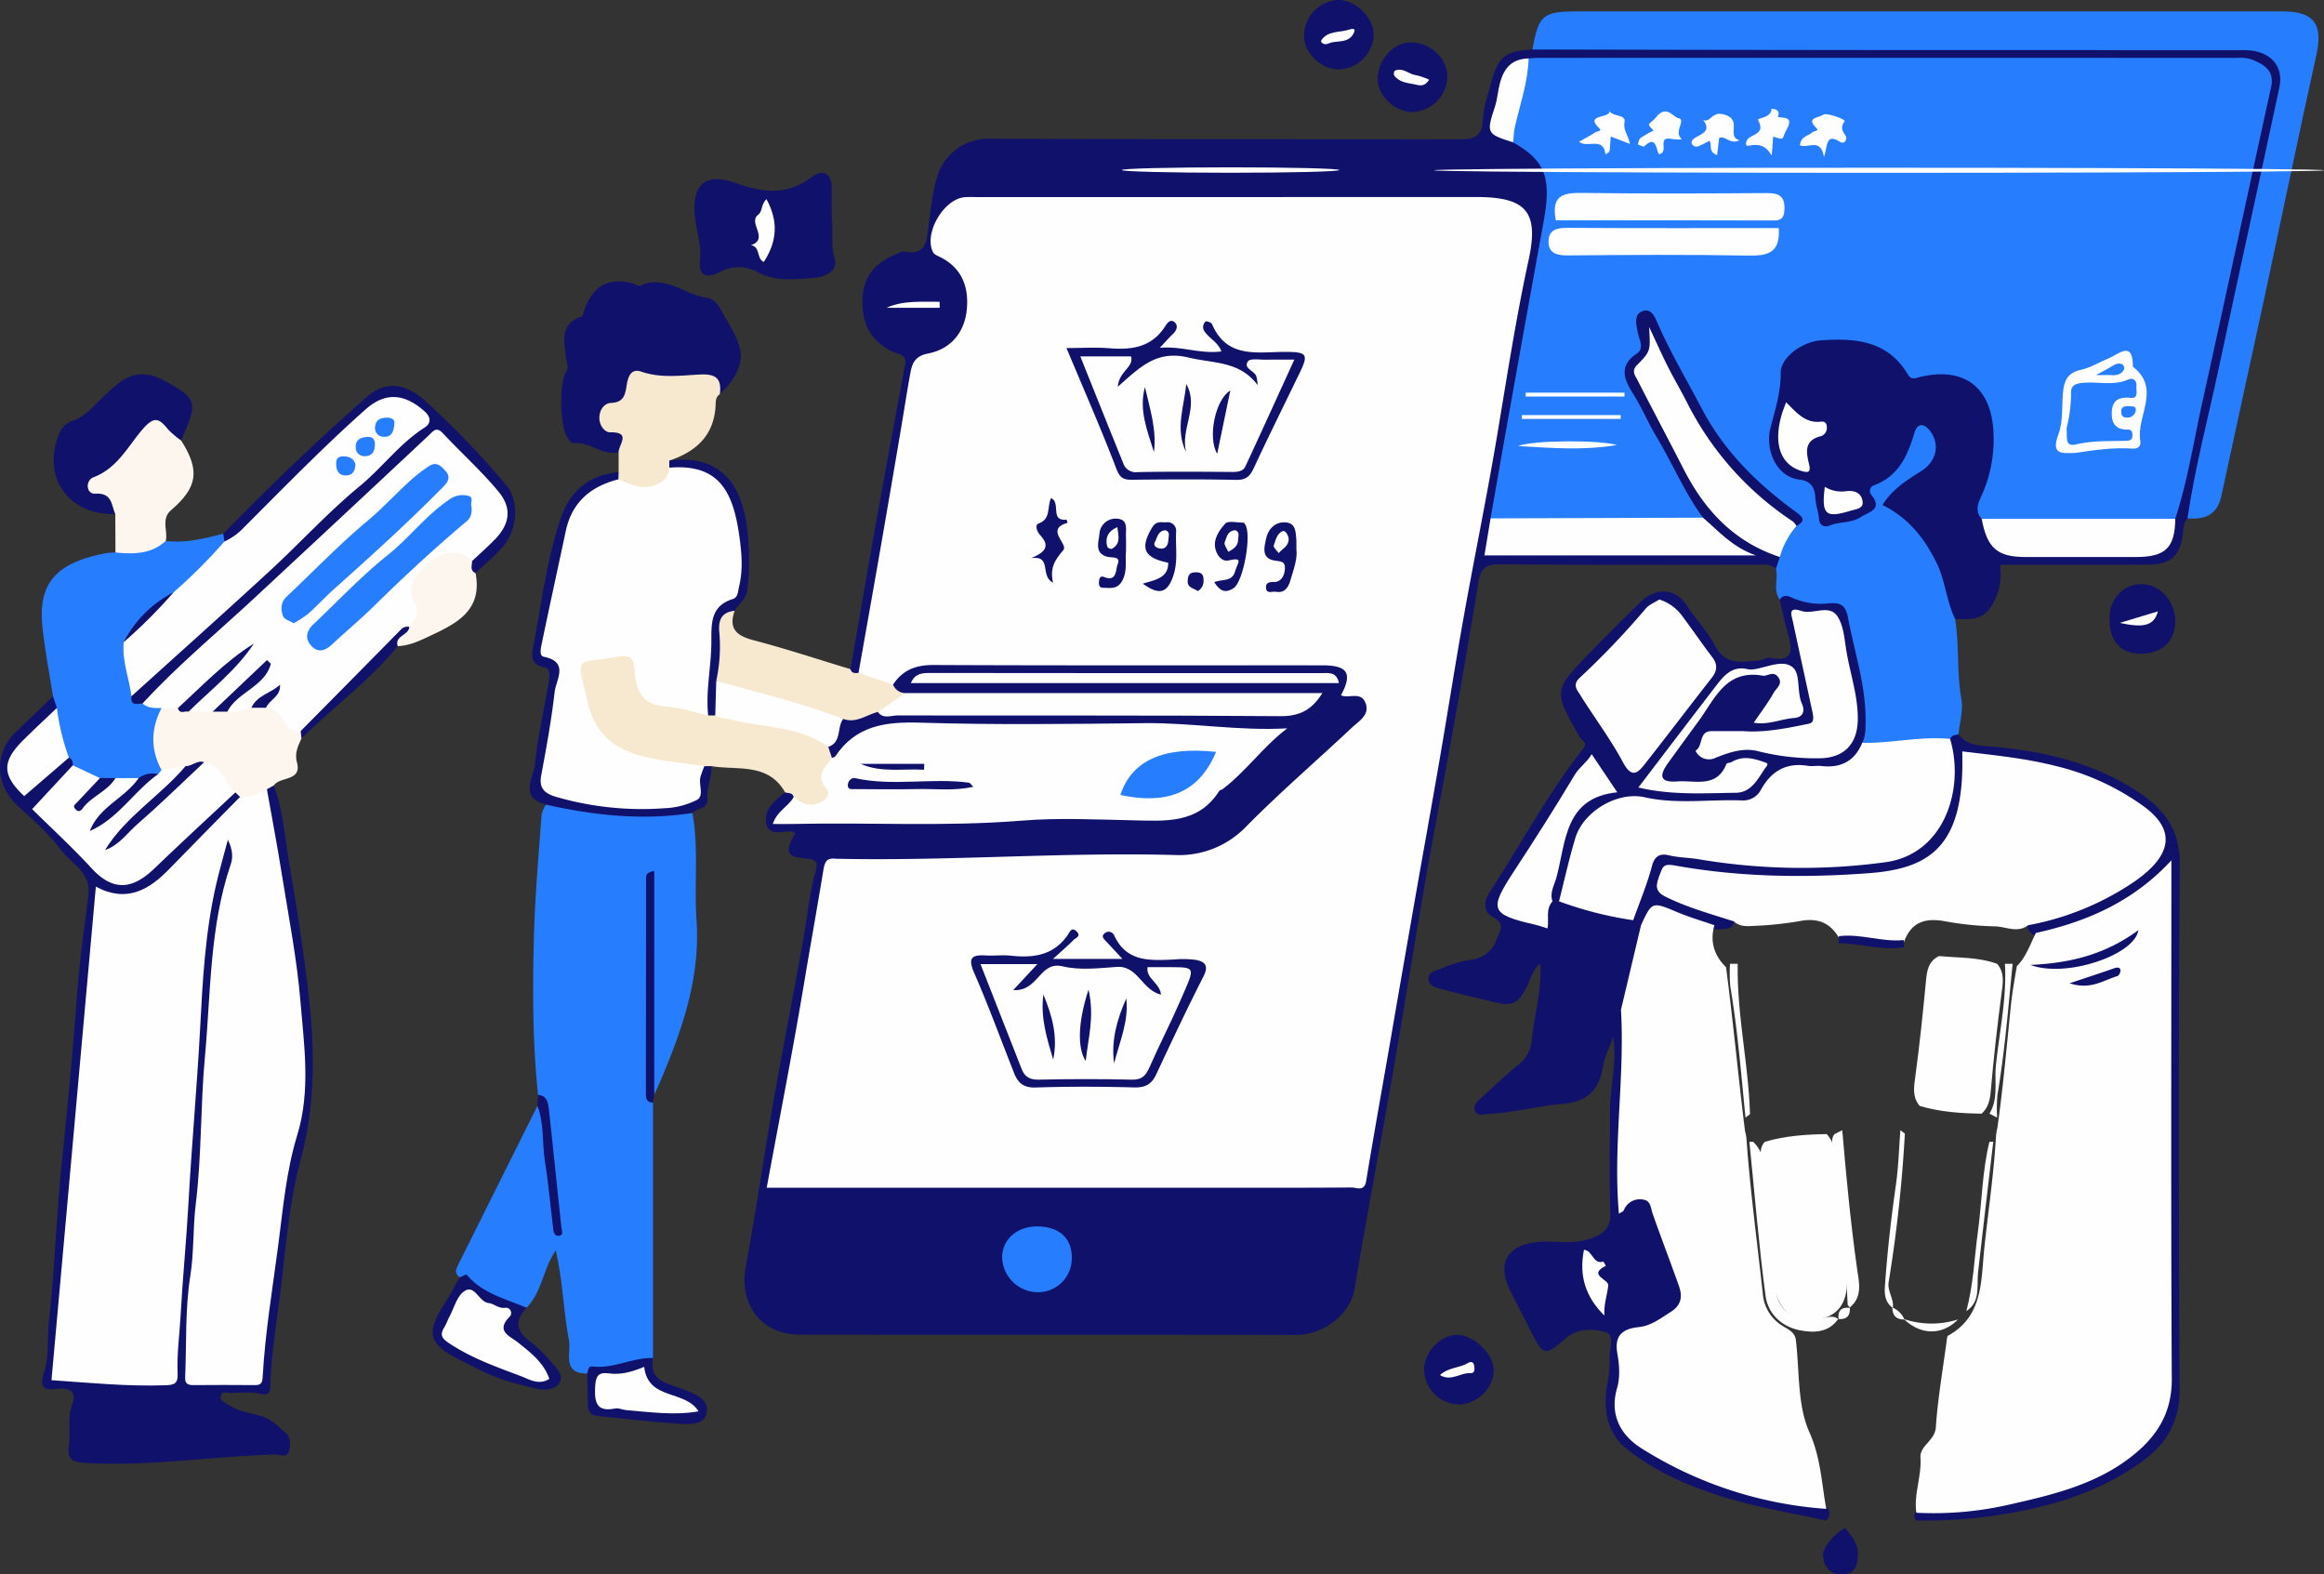 <svg xmlns="http://www.w3.org/2000/svg" width="690" height="467.4" viewBox="0 0 690 467.4"><rect x="0" y="0" width="690" height="467.4" fill="#333333" stroke="none"/><g id="augmentezvoschances" transform="translate(-659.696 -325.276)"><path id="Trac&#xE9;_9201" data-name="Trac&#xE9; 9201" d="M1182.432,506.98c1.282,7.882.449,15.913,1.861,23.828.594,3.327-.518,6.957-.854,10.45a4.683,4.683,0,0,1-3.14,2.479c-8.384-.043-16.7,2.751-25.142.662-1.118-.762-1.1-1.926-1-3.068.99-11.051-2.377-21.482-4.5-32.1-.73-3.661-2.316-5.766-6.5-5.353-4.47.442-8.62-1.3-12.795-2.627-2.064-2.864-.36-6.186-1.127-9.209a4.65,4.65,0,0,1-.117-4.021,31.937,31.937,0,0,1,4.968-9.278c1.244-2.608-1.054-3.484-2.457-4.441-17.708-12.077-27.065-30.292-36.116-48.753-1.291-2.632-1.944-5.733-4.718-7.483-1.8,1.748-1.036,3.469-.738,5.087.445,2.414.186,4.7-1.665,6.376-3.538,3.211-2.31,6.485-.384,9.811,6.236,10.767,11.7,21.956,17.941,32.722,1.12,1.929,4.16,4.57-.445,6.375-20.116.579-40.219,1.3-60.3-.357-3.194-2.215-1.52-5.38-1.066-7.893,2.824-15.583,5.476-31.2,8.234-46.789,2.226-12.584,4.392-25.181,6.609-37.766,1.313-7.45-.561-13.152-6.389-17.743a9.186,9.186,0,0,1-1.948-2.1c-.532-9.16,1.827-17.719,5.45-26.019,2.529-1.21,5.241-.965,7.909-.966q99.377-.016,198.755,0a42.829,42.829,0,0,1,5.738.185c7.071.956,10.152,4.924,8.718,11.869-5.37,25.982-11.12,51.884-16.741,77.812-3.194,14.735-6.039,29.546-9.713,44.178-.513,2.047-.7,4.207-2.946,5.259-2.741,1.076-5.624.853-8.462.824-15.785-.159-31.576.429-47.346-.3-5.177-1.363-4.5-5.068-3.127-8.645,2.217-5.781,3.872-11.588,3.358-17.872a24.756,24.756,0,0,0-1.78-7.788c-3-7.075-7.966-9.9-15.562-8.234-4.013.878-6.9.31-9.513-3.109-6.42-8.413-17.389-8.306-25.79-6.224-3.863.958-6.881,3.752-7.315,8.009-.565,5.552-2.257,10.848-3.182,16.31-1.162,6.862.668,10.589,7.226,12.978,3.977,1.448,5.619,4.028,6.25,8.016.35,2.214-.391,5.779,4.19,5.212,6.19-.767,9.614-2.694,9.542-6.5a5.8,5.8,0,0,1,3.1-5.657c4.6-2.639,7.158-6.695,8.731-11.627.744-2.33,1.715-5.081,4.947-4.623,3.156.446,4.121,3.131,4.62,5.862a8.144,8.144,0,0,1-2.158,7.419,27.61,27.61,0,0,1-4.49,3.557c-2.509,1.735-6.155,3.022-6.763,5.893-.743,3.51,3.855,3.884,5.741,6.039C1177.416,486.081,1182.3,495.512,1182.432,506.98Z" transform="translate(57.739 2.034)" fill="#267dfe"></path><path id="Trac&#xE9;_9202" data-name="Trac&#xE9; 9202" d="M1276.611,477.584c3.677-11.235,5.459-22.915,8-34.411,6.909-31.215,13.592-62.478,20.452-93.7,1.11-5.052-2.158-6.8-5.763-8.267a12.29,12.29,0,0,0-4.5-.457q-103.659-.028-207.316-.007c-.954,0-1.909.109-2.862.167-8.224,4-7.831,12.267-9.467,19.44-.829,3.641,3.985,2.966,4.863,5.482,9.439,5.353,11.475,10.273,9.091,23.375q-5.148,28.306-10.206,56.627c-1.888,10.535-3.72,21.081-5.577,31.621a5.536,5.536,0,0,1,.986,3.782c-.14,5.98-.124,6,6.073,6.006q29.516.014,59.033.01a30.719,30.719,0,0,1,7.33.4c-4.12-2.768-8.828-5-10.362-10.41-5.479-7.5-9.052-16.1-13.8-24.024-2.427-4.049-4.241-8.422-6.759-12.458-2.479-3.974-4.891-8.355.864-12.179,2.369-1.575.821-3.992.38-6.235s-1.429-5.605,1.623-6.495c2.6-.758,3.624,2.288,4.509,4.288,3.745,8.462,8.477,16.4,12.754,24.57,6.691,12.794,16.536,22.434,27.929,30.759,2.281,1.667,3.14,2.628.266,4.243-8.212-3.307-14.557-9.422-20.047-15.78-9.729-11.272-16.972-24.323-22.9-39.166,1.565,3.109.86,4.928-.9,6.324-2.7,2.139-2.264,4.488-.869,7.118,5.916,11.152,11.673,22.395,18.13,33.249,3.758,6.316,9.966,9.919,16.042,13.573,1.959,1.178,4.183,1.942,5.609,3.879q-.573,1.729-1.148,3.457c-1.579-1.4-3.5-1.16-5.387-1.16-25.654.009-51.31.133-76.962-.12-4.295-.041-5.447,1.875-6,5.29-3.844,23.7-8.115,47.328-12.538,70.932-4.631,24.711-8.477,49.568-12.789,74.34-3.733,21.447-7.8,42.836-11.4,64.3-1.5,8.927-10.524,13.925-17.177,13.912-49.2-.1-98.4-.022-147.607-.077-11.418-.013-18.109-9.076-16.016-20.255,3.086-16.481,5.436-33.1,8.333-49.618,2.8-15.937,5.983-31.807,8.808-47.74,1.2-6.78,1.8-13.659,3.714-20.32.633-2.207-.161-3.287-2.881-3.437-5.874-.323-6.476-1.964-3.281-7.5a4.151,4.151,0,0,0-.851-.4c-2.616-.571-6.569,1.572-7.6-2.038-1.259-4.412,2.273-7.188,5.464-9.67,1.66-.672,2.6-.084,2.889,1.646-2.243,6-2.243,6.03,4.076,6.037,15.875.015,31.785.683,47.614-.168,19.69-1.059,39.363-.82,59.046-.983a12.934,12.934,0,0,0,8.942-3.2c7.263-6.47,14.568-12.894,21.152-19.859.128-.6-.055-.958-.526-.984-37.636-2-75.3-1.124-112.959-1.271a11.767,11.767,0,0,0-8.638,3.829c-2.016,1.992-3.8,4.36-6.765,5.123-2.191-.1-2.384-1.757-2.648-3.364,1.851-2.941,1.758-6.93,4.9-9.192,4.15-.178,7.83-3.032,12.181-2.153,38.275-.127,76.541,0,114.806-.091,3.493-.008,7.25.636,10.325-2.355-2.112-1.514-4.275-.842-6.281-.845q-51.66-.071-103.318-.041a67.551,67.551,0,0,1-8.6-.229c-2.258-.461-4.19-1.309-4.593-3.93.889-4.444,4.261-6.081,8.147-7a32.176,32.176,0,0,1,7.443-.4q54.012-.01,108.022.007c3.052,0,6.566-.792,9,1.016,4.443,3.3,6.2,8.834,9.041,13.4,1.347,2.161-1.626,4.8-3.484,6.732-8.358,8.7-17.718,16.349-26.35,24.767-2.184,2.129-4.69,3.943-6.835,6.132-4.81,4.91-10.779,7.116-17.51,7.573-1.529.1-3.064.131-4.594.091-31.4-.827-62.768,1.8-94.168,1.116-4.454-.1-7.159,1.081-8.023,5.97-4.888,27.7-9.66,55.431-14.737,83.1-.935,5.1,1.965,5.212,5.605,5.2,20.685-.056,41.37-.028,62.056-.028q48.265,0,96.53,0c8.528,0,8.682.006,10.181-8.61,7.905-45.44,16.027-90.842,24.018-136.266,7.727-43.918,15.327-87.857,23.25-131.739,1.731-9.587-1.384-13.784-11.19-13.94-15.893-.253-31.792-.074-47.689-.077q-49.414-.014-98.828,0a70.534,70.534,0,0,0-7.462.19c-3.264.348-6.081,1.449-6.841,5.04-.776,3.654-2.445,7.553,1.562,10.519,10.4,7.7,9.1,25.769-5.169,30.449-3.771,1.237-4.482,4.243-5.082,7.565-4.684,25.993-9.016,52.046-13.75,78.029-.478,2.627-.692,5.337-2.355,7.6-1.415.937-2.574,1.08-3-.985,2.524-14.49,4.992-28.988,7.588-43.465,2.82-15.731,5.761-31.44,8.644-47.161.508-2.769-1.973-2.823-3.462-3.513-7.1-3.291-9.667-8.95-9.15-16.461.458-6.651,4.37-10.417,10.2-12.7.681-.267,1.439-.813,2.054-.692,6.9,1.366,6.733-3.527,7.346-7.974.659-4.79,1.117-9.687,2.525-14.272a15.842,15.842,0,0,1,15.625-11.238c46.326.214,92.652.068,138.978.186,4.323.01,7.144-.372,7.394-5.714.181-3.823,1.545-7.613,2.561-11.369,2.041-7.545,4.16-9.155,12.186-9.591,2.3-1.83,5.052-1.581,7.712-1.582q100.29-.04,200.58.007c12.848.01,16.867,5.039,14.134,17.8q-12.5,58.4-25.185,116.768a12.173,12.173,0,0,1-2.769,6.2c-1.216,1.368-1.171,3.033-1.4,4.741-.873,6.621-3.739,9.006-10.48,9.016-14.549.02-29.1.006-43.82.006a17.353,17.353,0,0,1-2.96,12.923c-2.425,3.563-6.5,3.35-10.334,3.166-2.568-5.252-2.868-11.195-5.457-16.538-3.655-7.544-8.555-13.577-16.119-17.288,2.869-4.586,7.089-7.307,11.434-10.008,4.59-2.854,5.656-7.776,2.912-11.694-1.8-2.564-3.915-2.881-4.875.355-2.011,6.78-4.714,12.772-11.942,15.491a1.747,1.747,0,0,0-.836,2.827c3.507,4.426-.662,5.022-3.15,6.627-2.837,1.829-6.238,1.308-9.239,2.5-1.474.583-2.967.158-3.156-2.082-.172-2.048-.97-4.052-1.062-6.1-.14-3.133-1.395-5.078-4.61-5.436-7.152-.8-10.282-9.052-8.762-15.152,1.352-5.424,3.167-10.832,3.081-16.64-.064-4.35,6.26-9.15,11.833-9.556,10.195-.742,19.872.017,25.863,10.026,1.131,1.889,2.215,1.169,3.774.807,13.393-3.117,21.357,3.423,21.729,17.214a40.169,40.169,0,0,1-3.633,18.167c-1.067,2.33-1.926,4.539.11,6.764.41.4,1.018.725,1.2,1.21,3.172,8.558,10.029,9.022,17.711,8.567a162.153,162.153,0,0,1,21.163.015C1267.424,487.963,1274.006,486.53,1276.611,477.584Z" transform="translate(28.917 1.712)" fill="#10116b"></path><path id="Trac&#xE9;_9203" data-name="Trac&#xE9; 9203" d="M847.563,535.534c1.916,10.563.489,21.257,1.216,31.846,1.149,16.715-4.023,31.881-10.358,46.861-.708,1.675-1.462,3.33-2.2,4.993-2.051-1.824-1.277-4.271-1.286-6.458-.069-17.05-.037-34.1-.041-51.15q0,26.6.018,53.2c0,2.247-.49,4.606.945,6.667v75.851c-5.99,3.745-12.948,3.377-19.532,4.6-7.633.046-4.724-6.25-5.4-9.782-1.667-8.727-1.832-17.713-3.944-26.785-3.8,5.533-4.051,12.415-8.7,17.037-8.1.29-13.7-4.84-19.727-9.055-1.511-.866-1.351-2.085-.7-3.388q11.844-23.74,23.694-47.474c3.178.537,2.058,3.108,2.271,4.961,1.054,9.154,1.8,18.346,3.33,27.439-1.495-9.147-2.457-18.364-3.212-27.594-.238-2.905-.421-5.659-2.2-8.072-1.66-15.578-1.624-31.219-1.24-46.834.3-12.107,1.424-24.2,2.274-36.286a10.667,10.667,0,0,1,1.267-3.07c2.237-2.132,4.723-.907,7.033-.351a90.362,90.362,0,0,0,31.762,1.641C844.589,534.129,846.284,533.975,847.563,535.534Z" transform="translate(17.715 31.091)" fill="#267dfe"></path><path id="Trac&#xE9;_9204" data-name="Trac&#xE9; 9204" d="M1249.635,478.72c2.288-15.454,6.321-30.547,9.556-45.8,5.816-27.425,11.928-54.788,17.743-82.214,1.383-6.518-3.019-10.982-10.35-10.988q-54.295-.04-108.588-.02-51.418-.041-102.833-.17c1.767-10.169,3.09-11.308,13.15-11.308q104.814,0,209.629,0c9.288,0,11.971,3.826,9.978,12.855-5.321,24.1-10.31,48.27-15.5,72.4-4.205,19.559-8.541,39.089-12.74,58.648C1258.475,477.749,1254.718,479.157,1249.635,478.72Z" transform="translate(59.525 0.442)" fill="#267dfe"></path><path id="Trac&#xE9;_9205" data-name="Trac&#xE9; 9205" d="M740.989,531.419c2.822,7.557,3.258,15.6,4.622,23.44,2.242,12.883,4.225,25.831,5.726,38.82,1.888,16.333,1.967,32.569-2.363,48.762-3.132,11.71-4.239,23.892-5.613,35.968-1.19,10.444-3.095,20.809-3.417,31.349-.064,2.092-.685,2.759-3.112,2.221-2.744-.61-5.711-.289-8.578-.227-1.018.021-2.565-.678-2.964.771-.438,1.595,1.091,1.979,2.208,2.726,2.879,1.926,6.238,2.4,9.411,3.249s5.13,2.971,7.4,4.935c1.752,1.519,1.638,3.442,1.3,5.25-.49,2.633-2.8,1.313-4.228,1.351-18.765.5-37.4,3.61-56.266,2.5-3.934-.232-5.554-.943-4.971-5.036s-.55-8.235,1.023-12.4c1.374-3.635-.79-5.054-4.473-4.558-4.047.546-5.4-.481-3.9-5.028,1.574-4.783.867-10.075,1.438-15.147,1.729-15.367,2.176-30.877,3.753-46.265,1.727-16.862,3.362-33.719,4.586-50.627.717-9.9,2.164-19.752,3.378-29.613.817-6.642-5.107-9.263-8.207-13.393-3.64-4.852-8.379-8.922-12.864-13.092-6.9-6.415-6.846-15.957-.168-22.168,3.624-3.371,7.154-6.843,10.725-10.271a3.242,3.242,0,0,1,1.727,3.5c-2.643,4.48-6.96,7.429-10.348,11.233-2.1,2.361-3.667,4.861-2.871,8.194.919,3.84,2.7,4.386,5.934,2.24,3.57-2.365,5.923-6.476,10.534-7.335a2.138,2.138,0,0,1,1.538,2.553c-1.761,3.756-5.08,6.186-7.985,8.88-2.871,2.661-2.521,4.519.117,7.006,4.868,4.588,9.447,9.481,14.257,14.133,5.613,5.429,9.856,5.764,15.4.288,6.667-6.59,13.94-12.5,20.579-19.111,1.668-1.659,3.159-4.088,6.243-3.049a2.5,2.5,0,0,1,.659,2.544,148.969,148.969,0,0,1-26.718,26.618,12.031,12.031,0,0,1-9.822,2.322c-4.327-.847-5.428,1.287-5.673,4.923-.939,13.932-2.524,27.809-3.652,41.726-1.559,19.251-3.439,38.473-5.177,57.709-.947,10.472-1.792,20.954-2.889,31.413-.423,4.041.864,5.711,5.265,6.04,7.455.556,14.885.985,22.363.973,4.152-.007,5.565-1.714,5.815-5.83q2.451-40.349,5.4-80.669,1.5-20.292,2.632-40.633c.564-10,3.645-19.537,5.887-29.221.335-1.443.91-3.247,2.857-3.022,1.864.214,2.105,2,2.279,3.532a17.436,17.436,0,0,1-.923,6.79c-5.472,18.962-5.165,38.594-6.686,58-1.134,14.481-1.989,28.984-3.033,43.474-.962,13.347-1.8,26.7-2.671,40.056-.448,6.882.384,7.43,7.452,7.476,14.194.093,11.314.1,12.841-11.021,3.226-23.506,5.641-47.114,11.086-70.292,2.441-10.395.038-20.982-1.025-31.415-1.881-18.477-5.036-36.783-8.157-55.086a27.67,27.67,0,0,1-.526-6.284C738.443,532.031,739.279,531.151,740.989,531.419Z" transform="translate(0 27.042)" fill="#10116b"></path><path id="Trac&#xE9;_9206" data-name="Trac&#xE9; 9206" d="M1132.619,480.314c1.162-1.675,2.457-1.115,3.97-.436a21.086,21.086,0,0,0,10.582,1.547c3.17-.273,4.961.248,5.7,4.176,1.932,10.344,5.4,20.407,5.239,31.113-.031,2.1,0,4.173-.991,6.1.345,4.839-2.988,6.625-6.743,7.919a14.947,14.947,0,0,1-6.259.524c-6.735-.636-12.388.857-16.488,6.826-1.965,2.859-5.375,3.529-8.743,3.487-8.785-.108-17.571.476-26.357-.587-10.642-1.289-17.014,3.317-20.059,13.552-1.515,5.089-1.478,10.645-4.523,15.275a2.7,2.7,0,0,1-2.483.622,2.188,2.188,0,0,1-1.355-2.3c1.089-8.361,2.623-16.648,6.5-24.222,1.6-3.133,4.643-5,7.975-6.243,1.213-.452,2.9-.852,2.146-2.676-.793-1.927-1.782-3.947-3.593-5.062-1.552-.955-2.451.7-3.138,1.719-5.886,8.713-11.447,17.638-17.006,26.56-1.618,2.6-3.291,5.159-4.876,7.773-2.749,4.53-2.337,5.224,2.528,7.7,3.3,1.679,7.773,1.1,9.916,5.044-.571,3.385,1.365,7.554-3.054,9.724-2.4,1.682-2.8,4.591-4.059,6.933-1.928,3.584-3.371,5.913-8.608,4.657-5.562-1.332-11.176-2.636-16.715-4.114-1.39-.372-3.623-.842-3.785-2.906-.177-2.242,2.145-2.523,3.515-3.093a37.547,37.547,0,0,1,9.009-2.706,8.807,8.807,0,0,0,7.654-6.01c1.069-2.647,2.775-4.646-1.158-6.75-2.863-1.53-2.629-4.605-.809-7.39,9.229-14.12,17.163-29.085,27.6-42.409,1-1.272.77-1.82-.156-2.672a3.779,3.779,0,0,1-.735-.852c-7.935-13.809-7.957-13.833,3.379-25.474,4.8-4.93,9.715-9.751,14.592-14.607,4.536-4.515,10.5-4.2,13.84,1.058,2.608,4.1,6.147,7.648,8.322,11.831,3.254,6.259,8.223,4.694,13.139,4.416,1.089-.062,2.237-.962,3.216-.767,6.79,1.348,6.742-2.183,5.339-7.038C1134.107,487.186,1133.428,483.731,1132.619,480.314Z" transform="translate(55.486 22.973)" fill="#10116b"></path><path id="Trac&#xE9;_9207" data-name="Trac&#xE9; 9207" d="M679.693,531.745c.013-.965-.087-1.873-1.163-2.286-4.183-4.191-5.136-9.165-3.571-14.747l-1.153-3.462c-1.056-6.8-2.387-13.567-3.109-20.4-1.4-13.246,3.971-19.223,18.808-22.08a23.584,23.584,0,0,1,2.844-.207c4.844-1.752,9.957-2.337,14.949-3.447,5.869.743,11.464-.706,17.063-2.126a2.417,2.417,0,0,1,1.032,2.2c-3.576,6.775-9.431,11.39-15.247,16.045-5.624,4.081-11.387,8.029-13.909,14.979.214,4.631,1.355,9.114,2.1,13.646.182,1.721,1.371,2.383,2.89,2.7,1.805.587,3.835.628,5.219,2.2-1,6.074-1.588,12.141.213,18.185a2.648,2.648,0,0,1-1.495,2.141c-2.005.75-4.133,1.017-6.189,1.58a46.747,46.747,0,0,1-6.421.3,33.423,33.423,0,0,1-4.585-.326C684.908,535.527,681.169,535.543,679.693,531.745Z" transform="translate(1.624 20.728)" fill="#267dfe"></path><path id="Trac&#xE9;_9208" data-name="Trac&#xE9; 9208" d="M1143.486,737.479c-8.869-1.918-17.856-3.42-26.581-5.855-11.828-3.3-23.357-7.862-32.944-15.629-5.7-4.619-6.76-12.072-5.479-19.126a32.774,32.774,0,0,0,.686-7.825c-.16-2.6,1.746-6.678-1.355-7.531-3.759-1.034-8.185-1.177-11.82,1.979-6.082,5.276-6.557,5.081-10.24-2.236-2.007-3.988-4.064-7.951-6.067-11.941-4.278-8.518-.643-14.151,9.168-14.6,4.873-.221,9.755.817,14.651-.935,4.021-1.439,6.057-3.223,5.876-7.909-.377-9.745-.084-19.515-.124-29.275-.03-7.58,2.147-15.061.985-22.688-1.351-3.4-1.173-6.338,2.449-8.258,2.146,2.194,1.533,5,1.6,7.616.429,16.258-2.247,32.451-.841,49.184,2.222-.649,4.652-2.387,7.13-.7,2.2,1.5,2.864,4,3.792,6.29,2.373,5.859,4.284,11.884,6.18,17.907,1.935,6.142.777,9-4.717,12.522-1.131.725-2.278,1.692-3.551,1.837-8.691,1-10.06,6.657-9.176,13.917a14.062,14.062,0,0,1-.262,4c-1.365,8.04,2.11,13.649,8.762,17.77,12.9,7.991,27.158,12.214,41.85,15.307,3.517.74,7.3.482,10.485,2.591A2.72,2.72,0,0,1,1143.486,737.479Z" transform="translate(58.435 39.192)" fill="#10116b"></path><path id="Trac&#xE9;_9209" data-name="Trac&#xE9; 9209" d="M1083.691,590.04q-1.142,4.03-2.285,8.057c-1.048,2.914-2.543,5.753-3.051,8.759-1.19,7.024-4.493,10.484-12.13,11.144-7.4.638-14.719,2.653-22.221,2.993-1.186.054-2.823.747-3.561-.836-.815-1.746.514-2.838,1.645-3.861,3.783-3.424,7.47-6.968,11.435-10.169a9.9,9.9,0,0,0,3.65-6.753c.707-7.671,3.111-15.157,2.541-22.955,2.233-3.2.668-7.175,2.167-10.522-1.675-3.084-2.251-5.966,1.491-8.049h1.925c7.755-.152,14.816,3.008,22.21,4.616a5.151,5.151,0,0,1,2.8,2.454A55.57,55.57,0,0,1,1083.691,590.04Z" transform="translate(57.272 35.006)" fill="#10116b"></path><path id="Trac&#xE9;_9210" data-name="Trac&#xE9; 9210" d="M821.563,448.58c-4.893,1.163-8.695-3.3-13.528-2.661-.464.061-1.144-.942-1.6-1.544-2.275-2.984-2.624-16.188-.428-19.674.97-1.541.016-2.74-.093-4.13-.358-4.581-2.026-9.932,4.406-12.152.885-.3.743-1.117.984-1.812,2.555-7.414,7.144-9.981,14.453-8.147.715.179,1.584.964,2.045.748,7.561-3.536,13.344,2.691,20.079,3.569,1.893.246,3.087,1.851,3.833,3.193,2.219,3.985,5.091,8.162,5.954,12.215.984,4.623-2.169,9.594-6.045,13.185-1.9-3.357-4.769-4.405-8.573-4.187a64.072,64.072,0,0,1-12.606-.294c-.758-.107-1.814-.46-2.238-.018-3.417,3.567-6.014,7.825-9.767,11.175-1.049.937,1.038,2.547,2.353,3.339C824.236,443.456,824.755,445.811,821.563,448.58Z" transform="translate(21.8 10.93)" fill="#10116b"></path><path id="Trac&#xE9;_9211" data-name="Trac&#xE9; 9211" d="M1083.487,571.417l-2.325-1.482c-.485-6.56,2.478-12.218,5.029-17.881,1.505-3.342,4.984-3.046,8.1-2.5,16.647,2.938,33.447,3.081,50.272,2.8,1.337-.023,2.676-.009,4.011-.114,17.817-1.4,26.429-10.82,26.366-28.749-.009-2.458-.65-4.956.308-7.378.441-1.177,1.552-1.11,2.5-1.348,2.477,3.326,6.219,3.3,9.791,3.614,15.751,1.379,30.9,4.9,44.163,13.881,7.24,4.9,11.837,11.1,11.752,21.056-.435,52.051-.353,104.107-.062,156.16.051,9.181-3.945,15.789-10.576,20.733-11.794,8.8-25.461,13.244-39.954,15.772a143.532,143.532,0,0,1-27.619,2.162,1.85,1.85,0,0,1-.029-2.72c5.819-2.362,12.069-1.316,18.1-2.18a143.176,143.176,0,0,0,34.815-9.436,46.937,46.937,0,0,0,11.132-7.027c7.068-5.643,10.144-12.836,10.1-22.009-.2-46.688-.1-93.377-.093-140.066,0-3.251-.057-6.506.145-8.728a66.239,66.239,0,0,1-38.176,18.682c-1.718-.452-3.013-1.3-3.081-3.294,1.811-2.346,4.654-2.434,7.169-3.189,10.746-3.223,20.887-7.523,28.773-15.891,4.623-4.906,4.657-7.925-.214-12.695a46.549,46.549,0,0,0-14.335-9.369c-10.638-4.574-21.882-6.728-33.34-8.024-4.06-.459-5.735.519-5.9,5.074-.733,19.737-11.06,29.963-31.286,30.438-16.988.4-34.042,1.038-50.924-1.969a6.94,6.94,0,0,0-1.139-.129c-2.385-.025-5.353-1.133-6.35,2.164-1.007,3.328,1.953,4.158,4.136,5.172a73.065,73.065,0,0,0,10.214,3.774c2.347.688,4.91,1.114,6.352,3.5-.819,2.822-3.212,2.26-5.252,2.459a27.681,27.681,0,0,1-9.242-2.7C1091.972,567.725,1087.372,565.648,1083.487,571.417Z" transform="translate(63.431 28.522)" fill="#10116b"></path><path id="Trac&#xE9;_9212" data-name="Trac&#xE9; 9212" d="M883.238,521.7l1.089,3.267c-.144,3.271-1.428,6.391-.358,9.854.778,2.52-1.256,4.245-3.645,4.867-3.139.818-6.062.661-7.362-3.1-.342-1.374-1.587-1.092-2.523-1.373-5.055-8.9-14.141-6.506-21.909-7.8a4.685,4.685,0,0,1-2.585,1.2c-7.026-.685-14.09-1.3-20.852-3.448-9.816-3.122-17.9-16.07-16.632-26.231a4.075,4.075,0,0,1,2.379-3.622,27.3,27.3,0,0,1,12.34-1.908,3.864,3.864,0,0,1,3.662,3.831c.426,8.547,6.05,11.048,13.287,11.975a61.549,61.549,0,0,1,7.279,1.552c.936.1,1.873.2,2.8.395,7.814,1.457,15.666,2.751,23.4,4.6C877.37,516.662,881.588,517.2,883.238,521.7Z" transform="translate(22.372 25.3)" fill="#f6e9cf"></path><path id="Trac&#xE9;_9213" data-name="Trac&#xE9; 9213" d="M879.666,383.639c.589,3.476-.393,7.545.858,11.766,1.091,3.676-3,5.371-5.714,5.6-5.589.461-11.507,1.248-16.753-1.475a11.785,11.785,0,0,0-11.693-.172c-3.284,1.63-6.4,1.71-5.811-3.673.437-3.98-.831-7.886-1.372-11.753-1.378-9.873,2.3-14.437,11.716-11.113,8.4,2.965,15.457,3.889,22.93-1.766,2.99-2.263,5.889-1.266,5.842,3.366C879.642,377.288,879.666,380.16,879.666,383.639Z" transform="translate(26.974 6.715)" fill="#10116b"></path><path id="Trac&#xE9;_9214" data-name="Trac&#xE9; 9214" d="M701.687,526.557c-3.3-6.124-3.155-12.248,0-18.373,1.164-1.355,2.692-1.283,4.251-1.1a16.847,16.847,0,0,0,4.411.625c2.092.064,4.181-.032,6.271-.021,1.493.069,2.988,0,4.481.006,2.4.246,4.667-.614,7-.93a22.137,22.137,0,0,1,4.425-.009c5.175.568,6.892,5.843,10.907,8a2.048,2.048,0,0,1-.186,2.431c-.993,2.268-2.086,4.282-1.335,7.134,1.5,5.687-5,4.081-6.877,6.834l-2.047,1.131c-2.039,2.955-4.466,4.539-7.99,2.267l-1.374-1.347c-2.266-.475-3.453-2.239-4.7-3.93-1.269-1.717-2.639-3.3-4.984-3.465-1.939-.1-3.669.789-5.515,1.136C706.139,527.4,703.823,528.466,701.687,526.557Z" transform="translate(5.956 27.3)" fill="#fdf6ef"></path><path id="Trac&#xE9;_9215" data-name="Trac&#xE9; 9215" d="M820.083,445.108c.037-2.292,3.868-6.015-2.514-5.894-1.526.029-3.151-1.884-3.2-4.164-.056-2.518,1.5-4.477,3.426-4.558,4.02-.168,4.245-2.617,4.724-5.52.365-2.211,1.247-4.826,4.271-3.777,5.774,2,11.685,1.151,17.446.857,4.929-.251,6.453,1.346,5.907,5.846-1.33.841-1.2,2.194-1.277,3.507-.5,8.846-5.88,13.575-13.73,16.208a4.041,4.041,0,0,1,1.044,2.651c-2.534,7.4-8.963,8.784-16.258,3.511a2.279,2.279,0,0,1,.163-2.715Z" transform="translate(23.281 14.402)" fill="#f6e9cf"></path><path id="Trac&#xE9;_9216" data-name="Trac&#xE9; 9216" d="M691.842,463.333c-13.312.442-21.451-10.211-17.15-22.527.842-2.41,1.783-4.3,4.932-5.349s5.729-4.122,8.3-6.58c5.464-5.227,10.1-9.94,19.069-4.831,7.071,4.031,9.262,5.352,6.533,12.381-.664,1.711-1.429,3.382-2.147,5.072a2.3,2.3,0,0,1-3.037-.734c-3.506-4.334-6.03-3.136-9.342.637-3.456,3.937-6.212,8.653-11.051,11.338-1.955,1.085-2.313,2.706.272,3.552C691.856,457.483,692.812,459.868,691.842,463.333Z" transform="translate(2.083 14.536)" fill="#10116b"></path><path id="Trac&#xE9;_9217" data-name="Trac&#xE9; 9217" d="M696.93,519.132c-1.607.061-3.655.8-3.305-2.148a14.793,14.793,0,0,1,4.088-5.435c12.531-10.608,24.29-22.076,36.3-33.242,14.257-13.253,28.679-26.339,42.758-39.791,3.487-3.331,3.761-5.426-1.37-7.86-4.974-2.359-8.684-.016-12.369,3.215-11.934,10.463-22.9,21.914-34.208,33.016-2.088,2.051-3.891,4.937-7.6,4.163q-.167-1.161-.337-2.322c13.794-14.127,28.006-27.832,42.882-40.807,5.391-4.7,11.441-3.792,17.08,1.391a255.1,255.1,0,0,1,24.108,25.076c3.867,4.675,3.352,13.32-1.347,18.531-2.413,2.676-5.2,5.015-7.818,7.506-2.148-.083-2.018-1.6-1.959-3.081,1.328-3.339,4.405-5.2,6.63-7.787,4-4.652,4.3-8.532.465-13.382-4.038-5.107-9.059-9.308-13.559-13.994-2.237-2.33-4.15-1.9-6.364.173-10.6,9.911-21.282,19.741-31.93,29.6-16.251,15.051-32.585,30.014-48.7,45.212A7.6,7.6,0,0,1,696.93,519.132Z" transform="translate(5.101 14.989)" fill="#10116b"></path><path id="Trac&#xE9;_9218" data-name="Trac&#xE9; 9218" d="M884.507,500.248c.368,1.3,1.384,1.192,2.392,1.106a11.053,11.053,0,0,1,10.252,3.486,3.972,3.972,0,0,0,3.633,2.509c-1.21,4.046-4.48,5.109-8.139,5.61-3.4.826-6.444,3.479-10.3,2.051-13.292-2.561-26.571-5.159-38.608-11.84-.231-5.251.276-10.482.505-15.714.146-3.363,1.8-5.781,5.886-4.546-1.872,5.284.511,7.416,5.549,8.737C865.374,494.189,874.907,497.346,884.507,500.248Z" transform="translate(27.693 23.678)" fill="#f6e9cf"></path><path id="Trac&#xE9;_9219" data-name="Trac&#xE9; 9219" d="M690.518,461.554c-1.23-2.711-.843-6.341-6-6.038-2.615.154-3.036-3.9-.385-4.907,6.924-2.64,10.1-9.057,14.34-14.031,3.634-4.266,5.022-3.447,7.765-.093a26.478,26.478,0,0,0,3.821,3.234c5.629,8.843,4.917,13.909-2.949,20.662-3.066,2.632-.954,6.118-1.591,9.147-4.331,3.975-9.576,3.986-14.949,3.447Z" transform="translate(3.408 16.315)" fill="#fdf6ef"></path><path id="Trac&#xE9;_9222" data-name="Trac&#xE9; 9222" d="M822.787,447.121q-.031,1.054-.062,2.11a3.1,3.1,0,0,1-1.492,1.686c-9.646,3.8-12.67,11.988-14.349,21.221-1.369,7.527-3,15.007-4.461,22.519-.438,2.262-1.092,4.688,1,6.441,3.144,2.632,2.948,5.957,2.408,9.458-1.193,7.751-2.394,15.5-3.664,23.239-1.026,6.251-.415,7.174,5.768,8.913a78.759,78.759,0,0,0,28.453,2.408c4.677-.412,9.326-1.233,9.569-7.549.053-1.4,1.258-2.308,2.275-3.194h2.094c.214,3.305-1.518,6.337-1.146,9.74.318,2.9-3.028,2.7-4.479,4.169-14.683,2.276-29.148.758-43.514-2.493-8.01-2.069-3.644-7.975-3.229-12.022.848-8.281,2.769-16.45,4.152-24.681.245-1.462.42-3.729-1.242-4.018-5.156-.9-3.639-4.88-3.17-7.41,2.287-12.351,3.848-24.889,7.906-36.847C808.36,452.7,814.017,447.872,822.787,447.121Z" transform="translate(20.577 18.34)" fill="#10116b"></path><path id="Trac&#xE9;_9223" data-name="Trac&#xE9; 9223" d="M784.579,470.6c0,1.291-.759,2.8,1.024,3.581,2.161,11.346-5.937,15.091-14,18.867-2.913,1.366-5.831,2.706-9.132,2.81-1.967-.395-1.1-1.607-.6-2.49.927-1.654,2.53-2.836,3.363-4.579a9.58,9.58,0,0,0,.7-6.12c-1.359-7.886,6.052-16.363,14.283-16.35C782.981,466.328,784.338,467.945,784.579,470.6Z" transform="translate(15.286 21.23)" fill="#fdf6ef"></path><path id="Trac&#xE9;_9224" data-name="Trac&#xE9; 9224" d="M1025.43,356.876c-5.219-.059-10.274-4.946-10.213-9.871.073-5.7,4.821-10.876,9.89-10.788,5.989.1,10.914,4.879,10.794,10.466A10.727,10.727,0,0,1,1025.43,356.876Z" transform="translate(53.512 1.646)" fill="#10116b"></path><path id="Trac&#xE9;_9225" data-name="Trac&#xE9; 9225" d="M1204.057,486.087c.042-5.988,4.432-10.385,10.063-10.076,5.267.289,9.569,5.367,9.476,11.189-.1,6-4.2,9.637-10.678,9.46C1207.178,496.5,1204.011,492.725,1204.057,486.087Z" transform="translate(81.937 22.686)" fill="#10116b"></path><path id="Trac&#xE9;_9226" data-name="Trac&#xE9; 9226" d="M1037.831,690.359a10.527,10.527,0,0,1-10.624-10.11c-.1-5.246,4.592-10.39,9.618-10.545,4.7-.144,10.646,5.233,11,9.96C1048.231,684.949,1043.291,690.231,1037.831,690.359Z" transform="translate(55.317 51.843)" fill="#10116b"></path><path id="Trac&#xE9;_9227" data-name="Trac&#xE9; 9227" d="M1016.917,335.534a10.72,10.72,0,0,1-10.426,10.352c-5.274-.039-10.352-4.958-10.257-9.934a10.648,10.648,0,0,1,10.065-10.67C1011.308,325.062,1016.906,330.466,1016.917,335.534Z" transform="translate(50.655 0)" fill="#10116b"></path><path id="Trac&#xE9;_9228" data-name="Trac&#xE9; 9228" d="M779.471,654.948c.678-.275,1.825-.94,1.966-.77,4.656,5.593,11.527,7.132,17.761,9.824-3.518,3.813-3.186,7,1.176,10.069a41.282,41.282,0,0,1,6.109,6c1.637,1.771,3.893,4,2.475,6.268-1.238,1.981-4.31,2.3-6.758,1.708-5.367-1.3-10.76-2.6-15.767-5.052-1.993-.977-3.979-1.968-5.967-2.955-10.5-5.215-11.486-8.171-5.17-17.925C776.813,659.775,777.951,657.26,779.471,654.948Z" transform="translate(16.808 49.502)" fill="#10116b"></path><path id="Trac&#xE9;_9229" data-name="Trac&#xE9; 9229" d="M851.826,488.735c-3.586.411-4.826,2.314-4.6,5.961a48.241,48.241,0,0,1-.875,14.859c2.04,3.48,2.256,6.91-.289,10.263l-2.1,0c-3.018-4.169-1.646-8.853-1.346-13.318.229-3.423.949-6.829.753-10.28-.267-4.709.965-8.537,5.081-11.413,3.7-2.585,3.99-6.885,3.932-10.9a55.158,55.158,0,0,0-1.849-13.038c-1.95-7.506-5.975-12.8-14.531-13.03a4.988,4.988,0,0,1-3.584-1.591V444.16c16.506-2.14,21.733,8.841,23.085,20.146a77.83,77.83,0,0,1,.177,17.744C855.318,485.466,853.036,486.513,851.826,488.735Z" transform="translate(25.998 17.854)" fill="#10116b"></path><path id="Trac&#xE9;_9230" data-name="Trac&#xE9; 9230" d="M811.234,680.292c.253-.864.3-2.273,1.388-2.122,6.306.882,11.962-2.706,18.145-2.477-1.37,6.684,4.172,7.483,8.194,9.015,3.844,1.463,8.555,2.943,7.727,7.31-.754,3.979-5.936,3.308-9.376,3.093-7.673-.481-15.315-1.465-22.971-2.216-2.132-.209-2.929-1.422-2.937-3.446C811.392,686.4,811.295,683.345,811.234,680.292Z" transform="translate(22.809 52.743)" fill="#10116b"></path><path id="Trac&#xE9;_9231" data-name="Trac&#xE9; 9231" d="M828.488,618.761c-1.828.028-2.118-1.116-2.116-2.624q.042-32.06.064-64.12c0-.686-.006-1.539,2.415-2.036,0,22.363,0,44.442,0,66.522Q828.67,617.632,828.488,618.761Z" transform="translate(25.088 33.822)" fill="#10116b"></path><path id="Trac&#xE9;_9232" data-name="Trac&#xE9; 9232" d="M769.545,487.088c-.09,2.548-4.412,2.546-3.455,5.725-8.361,10.341-19.188,18.113-28.559,27.4l-.238-2.178c-.438-2.532,1.526-3.783,2.943-5.219q11.487-11.635,23.146-23.1C765.006,488.128,766.434,485.455,769.545,487.088Z" transform="translate(11.67 24.279)" fill="#10116b"></path><path id="Trac&#xE9;_9233" data-name="Trac&#xE9; 9233" d="M798.587,607.8c2.585.121,2.965,2.273,3.162,4.012,1.336,11.838,2.47,23.7,3.779,35.54.109.987.654,1.934-.628,2.239-1.154.275-1.675-.729-1.792-1.676-.837-6.747-1.391-13.536-2.478-20.241-.9-5.521-.189-11.251-2.234-16.607Q798.492,609.429,798.587,607.8Z" transform="translate(20.877 42.525)" fill="#10116b"></path><path id="Trac&#xE9;_9235" data-name="Trac&#xE9; 9235" d="M1136.826,719.623c1.725,2.361,3.768,4.458,3.7,7.8-.063,3.24-.937,5.74-4.46,5.887-3.7.154-5.734-2.072-5.923-5.749C1130,724.737,1135.353,719.669,1136.826,719.623Z" transform="translate(70.81 59.357)" fill="#10116b"></path><path id="Trac&#xE9;_9237" data-name="Trac&#xE9; 9237" d="M1178.125,515.969c4.381,14.647-1.569,34.216-19.223,36.6a183.839,183.839,0,0,1-55.408-.881c-2.927-.494-5.933-.468-8.893-1.182-2.287-.551-4.139-.054-4.965,3.109-1.437,5.5-3.69,10.792-5.6,16.169a109.975,109.975,0,0,1-22.023-5.605c1.595-6.259,2.974-12.582,4.834-18.762,2.391-7.94,12.5-13.945,20.568-12.137,9.634,2.158,19.331.566,28.988.948a5.949,5.949,0,0,0,5.545-3.142c3.024-5.529,7.522-8.2,13.97-7.13,1.3.215,2.686-.1,4.008.053,5.747.658,9.881-1.428,12.116-6.893C1160.763,517.3,1169.376,515.092,1178.125,515.969Z" transform="translate(60.556 28.672)" fill="#fefefe"></path><path id="Trac&#xE9;_9238" data-name="Trac&#xE9; 9238" d="M1107.644,458.849c4.567,3.849,8.438,8.62,15.7,11.2h-80.575c.575-3.478,1.2-7.232,1.818-10.988Z" transform="translate(57.659 20.105)" fill="#fefefe"></path><path id="Trac&#xE9;_9239" data-name="Trac&#xE9; 9239" d="M1124.658,477.922c-13.4-4.358-22.219-13.722-28.48-25.932-4.573-8.92-9.273-17.777-13.843-26.7-.7-1.361-1.808-2.6.012-4.428,4.053-4.071,3.892-4.23,3.508-11.212,2.214,4.7,3.837,8.347,5.633,11.905,1.838,3.639,3.926,7.152,5.764,10.791a91.56,91.56,0,0,0,31.314,35.053,5.482,5.482,0,0,1,1.033,1.324A24.132,24.132,0,0,0,1124.658,477.922Z" transform="translate(63.468 12.7)" fill="#fefefe"></path><path id="Trac&#xE9;_9240" data-name="Trac&#xE9; 9240" d="M1228.553,459.146c-.046,8.517-2.9,11.329-11.52,11.333q-16.559.005-33.118,0c-8.193,0-11.255-2.707-12.825-11.335Z" transform="translate(76.975 20.15)" fill="#fefefe"></path><path id="Trac&#xE9;_9241" data-name="Trac&#xE9; 9241" d="M1061.228,383.194c-1.6-8.135,3.034-8.2,8.661-8.128,18.006.242,36.016.153,54.025.037,3.564-.022,5.362.916,5.2,4.838-.1,2.446-.783,3.305-3.289,3.3C1104.187,383.162,1082.548,383.194,1061.228,383.194Z" transform="translate(60.39 7.493)" fill="#fefefe"></path><path id="Trac&#xE9;_9242" data-name="Trac&#xE9; 9242" d="M1127.66,384.137c.538,7.622-3.51,8.267-9.268,8.161-17.8-.327-35.606-.2-53.408-.046-3.386.03-5.807-.732-5.67-4.344.123-3.272,2.519-3.862,5.607-3.842C1085.772,384.2,1106.624,384.137,1127.66,384.137Z" transform="translate(60.15 8.849)" fill="#fefefe"></path><ellipse id="Ellipse_25" data-name="Ellipse 25" cx="132.111" cy="0.756" rx="132.111" ry="0.756" transform="translate(1085.474 375.069)" fill="#fefefe"></ellipse><path id="Trac&#xE9;_9243" data-name="Trac&#xE9; 9243" d="M1196.062,446.107c-3.862.1-7.426.721-5.078-5.522,1.4-3.73,1.007-8.147,1.35-12.261.286-3.437,1.249-6.006,5.259-6.864,2.862-.612,5.491-2.279,8.252-3.408,3.109-1.271,7.285-5.5,7.262,2.474,8.494,6.543.939,14.7,2.185,21.971.288,1.68-.713,2.436-2.354,2.324C1207.241,444.435,1201.632,445.271,1196.062,446.107Z" transform="translate(79.856 13.624)" fill="#fefefe"></path><path id="Trac&#xE9;_9244" data-name="Trac&#xE9; 9244" d="M1051.064,365.273c-7.714-2.492-8.038-2.6-5.434-10.457.767-2.318.9-4.7,1.49-6.978,1.249-4.787,3.627-7.336,8.547-7.488-.168,7.079-2.589,13.721-4.109,20.53C1051.224,362.376,1051.273,363.817,1051.064,365.273Z" transform="translate(57.87 2.269)" fill="#fefefe"></path><path id="Trac&#xE9;_9245" data-name="Trac&#xE9; 9245" d="M1103.8,366.906c-2.827-1.07-1.315-3.119-2.3-4.249a33.723,33.723,0,0,1-3.428,1.689,1.749,1.749,0,0,1-1.532-.43c-.615-.685-.221-1.47.412-1.933,1.891-1.382,5.381-1.925,2.707-5.526,2.194.976,2.443-2.481,5.869-1.695,6.2,1.422.79,6.6,4.927,7.74-2.9,1.369-4.052-1.454-6.042-.705C1104.239,363.236,1104.039,364.9,1103.8,366.906Z" transform="translate(65.707 4.421)" fill="#fefefe"></path><path id="Trac&#xE9;_9246" data-name="Trac&#xE9; 9246" d="M1088.618,366.711c-.864-1.236-.718-5.855-4.355-2.3-.23.225-1.28-.385-1.948-.608.28-.655.381-1.556.877-1.916a35.225,35.225,0,0,1,3.856-2.18c-2.437-2.471-1.264-1.513.789-4.025,3.054-3.732,4.856-.038,6.59.347,2.347.521-1.476,4,.881,6.122.4.36-2.017.2-3.14.014C1087.91,361.483,1091.818,366.243,1088.618,366.711Z" transform="translate(63.612 4.328)" fill="#fefefe"></path><path id="Trac&#xE9;_9247" data-name="Trac&#xE9; 9247" d="M1082.3,363.782l-5.713-2.2c-.095,1.371-.187,2.647-.269,3.924-.06.909-1.292,1.48-1.322,1.22-.58-5.157-5.3-1.6-7.834-3.593,1.9-1.072,3.458-1.874,4.92-2.829.446-.292,2-.351,1.208-1.084-5.175-4.765,4.711-2.646,2.617-5.877.6,2.67,5.294,1.356,4.786,3.951C1080.23,359.683,1081.734,360.97,1082.3,363.782Z" transform="translate(61.332 4.225)" fill="#fefefe"></path><path id="Trac&#xE9;_9248" data-name="Trac&#xE9; 9248" d="M1124.184,363.973c.316-2.874,2.585-2.715,3.7-3.874.428-.445,2.1-.327,1.321-1.087-3.5-3.4.556-3.093,1.858-4.113.928-.726,6.818,1.371,6.389,1.949-1.268,1.711-.793,2.752.3,4.278.582.81-.2,2.745-1.606,1.852-4.452-2.834-3.653,1.3-4.834,4.454C1130.361,361.573,1126.587,365.029,1124.184,363.973Z" transform="translate(69.914 4.436)" fill="#fefefe"></path><path id="Trac&#xE9;_9249" data-name="Trac&#xE9; 9249" d="M1118.337,361.607c-.133,1.768-.245,3.263-.425,5.649-1.895-3.212-4-3.5-6.881-2.949-1.342.255-.683-1.827.225-2.4,1.956-1.223,4.552-1.681,2.581-5.174-.41-.726,4.017-.544,4-3.416,1.456.166,2.659.528,1.874,2.425,2.145.486,4.829-.14,2.483,4.02C1120.833,362.186,1122.05,362.871,1118.337,361.607Z" transform="translate(67.82 4.221)" fill="#fefefe"></path><path id="Trac&#xE9;_9250" data-name="Trac&#xE9; 9250" d="M1051.428,440.542c4.5-1.767,24.274-1.827,29.342-.3C1071.023,441.938,1061.22,441.115,1051.428,440.542Z" transform="translate(58.963 17.141)" fill="#fefefe"></path><path id="Trac&#xE9;_9251" data-name="Trac&#xE9; 9251" d="M1082.754,427.74h-29.331c0-.382-.008-.765-.012-1.148h29.336Z" transform="translate(59.262 15.25)" fill="#fefefe"></path><path id="Trac&#xE9;_9252" data-name="Trac&#xE9; 9252" d="M1052.421,432.38h29.338c.008.383.015.765.023,1.148h-29.343C1052.434,433.145,1052.428,432.763,1052.421,432.38Z" transform="translate(59.113 16.121)" fill="#fefefe"></path><path id="Trac&#xE9;_9253" data-name="Trac&#xE9; 9253" d="M895.063,520.865l-10.252-3.485c2.17-12.28,4.365-24.556,6.5-36.84q3.163-18.178,6.233-36.369c.909-5.331,1.7-10.684,2.7-16,.54-2.849,1.457-4.867,5.22-5.6,6.788-1.324,10.868-6.3,11.505-13.146.608-6.512-1.415-12.237-7.859-15.454-.8-.4-1.844-.805-2.19-1.5-2.8-5.6,3.245-15.89,9.528-16.318,1.335-.091,2.681-.014,4.021-.014q73.834,0,147.669-.028c14.976-.022,18.741,4.4,15.633,18.667-3.726,17.1-6.383,34.413-9.275,51.678-3.043,18.167-6.765,36.218-10.01,54.353-2.528,14.126-4.732,28.311-7.169,42.454-2.4,13.949-4.935,27.875-7.377,41.817q-3.809,21.741-7.557,43.494c-2.3,13.214-4.674,26.415-6.852,39.648-.543,3.3-2.865,1.912-4.385,1.925-13.215.118-26.431.068-39.647.068H857.552c3.771-20.456,7.736-40.6,11.119-60.837,1.874-11.214,3.895-22.4,5.734-33.614.481-2.937,1.436-3.463,3.84-3.194.189.021.382,0,.574,0,33.251.691,66.463-2.012,99.714-1.125a27.656,27.656,0,0,0,21.645-8.722c10.008-10.1,20.806-19.409,31.182-29.147,2.11-1.98,5.455-3.792,3.9-7.459-1.373-3.246-4.877-1.063-7.21-2.078,3.481-6.5,2.046-8.9-5.484-8.9-38.5-.015-77,.077-115.491-.1C901.809,515.019,897.913,516.537,895.063,520.865Z" transform="translate(29.781 7.652)" fill="#fefefe"></path><path id="Trac&#xE9;_9254" data-name="Trac&#xE9; 9254" d="M865.318,533.826c2.308,1.98,4.781,3.052,7.838,1.674,1.848-.833,3.211-2.668,2.007-4-3.65-4.026-.5-6.471,1.52-9.3.335-.139.817-.181.984-.43,6.116-9.206,14.931-10.337,25.257-10.02,22.167.682,44.373.395,66.56.143,14.066-.16,28.016,2.365,42.391,1.536-7.154,5.391-12.2,12.747-19.214,18.06-.291.221-.811.242-.98.51-6.27,9.928-16.128,8.932-25.876,8.731-10.9-.223-21.866-.784-32.7.1-22.682,1.851-45.365.472-68.037.992-1.825.041-3.651.006-5.947.006C860.413,537.871,863.848,536.6,865.318,533.826Z" transform="translate(30.018 28.062)" fill="#fefefe"></path><path id="Trac&#xE9;_9255" data-name="Trac&#xE9; 9255" d="M886.24,509.719l8.139-5.61h123.833c-2.984,4.777-6.51,6.9-12.407,6.855-37.921-.3-75.846-.132-113.769-.216C890.126,510.743,887.827,511.912,886.24,509.719Z" transform="translate(34.099 26.918)" fill="#fefefe"></path><path id="Trac&#xE9;_9256" data-name="Trac&#xE9; 9256" d="M894.749,501.932c1.123-2.772,3.2-3.014,5.645-3.011q58.221.072,116.439.038c2.032,0,4.317-.423,5.024,2.973Z" transform="translate(35.38 26.137)" fill="#fefefe"></path><path id="Trac&#xE9;_9257" data-name="Trac&#xE9; 9257" d="M844.274,511.227q.145-5.133.289-10.263c12.635,3.525,25.425,6.536,37.7,11.28-1.944,2.521-.351,6.925-4.429,8.31-8.552-6.219-19.033-5.642-28.664-8.035C847.529,512.112,845.8,512.062,844.274,511.227Z" transform="translate(27.783 26.444)" fill="#fefefe"></path><path id="Trac&#xE9;_9258" data-name="Trac&#xE9; 9258" d="M928.682,641.729c6.534.01,10.4,3.522,10.3,9.365a10.015,10.015,0,0,1-9.786,10.163A10.635,10.635,0,0,1,918.324,651.2C918.13,645.79,922.583,641.72,928.682,641.729Z" transform="translate(38.928 47.632)" fill="#267dfe"></path><path id="Trac&#xE9;_9259" data-name="Trac&#xE9; 9259" d="M1120.919,429.063c3.151,3.149,5.759,6.317,10.337,5.769,1.066-.129,1.745.327,1.756,1.6a2.572,2.572,0,0,1-1.72,2.7c-4.978,1.207-4.457,4.56-3.568,8.255.567,2.362-.019,2.791-2.383,2.04-6.155-1.957-8.255-8.109-5.7-16.779C1119.948,431.6,1120.372,430.589,1120.919,429.063Z" transform="translate(69.07 15.622)" fill="#fefefe"></path><ellipse id="Ellipse_26" data-name="Ellipse 26" cx="32.31" cy="0.807" rx="32.31" ry="0.807" transform="translate(992.735 374.948)" fill="#fefefe"></ellipse><path id="Trac&#xE9;_9260" data-name="Trac&#xE9; 9260" d="M1130.651,450.887a9.429,9.429,0,0,0,6.406,1.281c2.722-.308,4.731.792,4.827,3.414.067,1.834-2.15,1.967-3.775,2.459C1130.877,460.225,1129.6,459.147,1130.651,450.887Z" transform="translate(70.839 18.907)" fill="#fefefe"></path><path id="Trac&#xE9;_9261" data-name="Trac&#xE9; 9261" d="M904.26,404.94H888.446c5.22-2.325,10.516-1.707,15.79-1.8Q904.248,404.043,904.26,404.94Z" transform="translate(34.431 11.719)" fill="#fefefe"></path><path id="Trac&#xE9;_9262" data-name="Trac&#xE9; 9262" d="M728.952,531.2c3.011.467,5.424-1.174,7.99-2.267,1.488,8.417,3.093,16.817,4.436,25.257,2,12.541,4.467,25.057,5.519,37.684,1.1,13.241,3.093,26.577-.992,39.877-3.288,10.707-4.195,21.952-5.667,33.045-1.7,12.825-3.823,25.6-4.553,38.534-.089,1.58-.36,2.5-2.2,2.485q-9.193-.086-18.389,0c-1.619.013-2.508-.45-2.431-2.245.431-10.053-.044-20.247,1.523-30.118,1.133-7.14.749-14.265,1.627-21.384,1.78-14.439,1.373-29.133,2.716-43.643,1.776-19.161,1.35-38.651,7.675-57.228.649-1.909.652-4.11-.843-7.338-1.339,5.074-2.518,9.117-3.466,13.213-3.279,14.166-4.034,28.578-4.8,43.064-.908,17.161-2.493,34.29-3.435,51.466-.611,11.118-1.726,22.213-2.331,33.351-.318,5.839-1.164,11.682-.9,17.547.138,3.029-1.224,3.275-3.72,3.361-11.242.383-22.4-.729-33.729-1.515,4.372-48.635,8.745-97.265,13.172-146.512,9.206,4.932,15.835.92,21.91-5.356C714.98,545.342,721.987,538.293,728.952,531.2Z" transform="translate(2 30.655)" fill="#fefefe"></path><path id="Trac&#xE9;_9263" data-name="Trac&#xE9; 9263" d="M706.4,524.254l7.149-1.148c-.032,4.072-3.553,5.709-5.977,7.8-4.914,4.243-9.476,8.831-12.927,12.047,7.759-5.646,14.526-15.114,24.4-21,5.2.807,6.079,6.087,9.289,8.953-8,7.5-16.085,14.928-23.988,22.536-5.973,5.75-11.84,7.426-18.6.1-5.809-6.3-12.133-12.117-17.757-17.681,4.125-4.434,8.1-8.712,12.084-12.989l8.051,3.786c.5,3.3-2.835,4-3.593,5.728a31.418,31.418,0,0,1,8.207-5.727l6.884,0c.438,3.07-2.156,4.249-3.886,5.757a92.514,92.514,0,0,0-8,7.414c6.625-4.593,10.339-11.7,17.653-14.323Z" transform="translate(1.248 29.604)" fill="#fefefe"></path><path id="Trac&#xE9;_9264" data-name="Trac&#xE9; 9264" d="M676.3,507.945a67.4,67.4,0,0,0,3.571,14.747L666.6,534.126c-6.634-6.25-6.709-10.261-.169-16.74C669.666,514.183,673.006,511.088,676.3,507.945Z" transform="translate(0.283 27.495)" fill="#fefefe"></path><path id="Trac&#xE9;_9265" data-name="Trac&#xE9; 9265" d="M1091.138,479.962a13.4,13.4,0,0,1,6.825,4.924c3.005,4.011,5.815,8.169,8.864,12.145,1.736,2.264,1.5,4.129-.183,6.276-6.552,8.361-12.971,16.825-19.533,25.177-2.16,2.747-4,4.96-6.739-.165-3.745-7-8.6-13.4-12.8-20.164-.837-1.347-2.253-2.844-.144-4.866a241.652,241.652,0,0,0,19.631-20.569C1088.069,481.494,1089.786,480.85,1091.138,479.962Z" transform="translate(61.205 23.283)" fill="#fefefe"></path><path id="Trac&#xE9;_9266" data-name="Trac&#xE9; 9266" d="M1111.493,518.649c5.515.45,11.808-.622,18.066-1.932,1.875-.392,3.155-.223,2.414-3.666-1.943-9.043-3.937-18.085-5.865-27.137-.333-1.562-1.532-4.357,2.483-2.965,3.528,1.223,8.4-2.163,10.846,1.7,1.864,2.943,2.044,7.027,2.686,10.709,1.15,6.582,3.369,12.976,3.3,19.773-.079,7.4-4.125,11.484-11.318,11.574a70.112,70.112,0,0,1-18.385-2.122c-4.181-1.065-8.458.336-12.518,1.978a4.395,4.395,0,0,1-5.971-2.12c2.38-1.277.842-5.769,4.742-5.791C1104.835,518.635,1107.7,518.649,1111.493,518.649Z" transform="translate(65.857 23.676)" fill="#fefefe"></path><path id="Trac&#xE9;_9267" data-name="Trac&#xE9; 9267" d="M1062.475,563.561c-2.169,2.374-.957,5.372-1.49,8.048-1.225-.374-2.431-.826-3.676-1.112-13.285-3.056-13.77-4.419-6.344-15.759,6.185-9.447,12.263-18.971,18.057-28.659,1.435-2.4,3.65-3.753,5.08-6.2,2.567,3.827,4.9,7.3,7.59,11.312-15.726,1.565-15.2,14.751-18.068,25.332C1063.04,558.678,1061.523,561.025,1062.475,563.561Z" transform="translate(58.17 29.291)" fill="#fefefe"></path><path id="Trac&#xE9;_9268" data-name="Trac&#xE9; 9268" d="M1082.492,533.276c7.891-10.337,15.745-20.7,23.692-30.99,2.133-2.762,4.638-5.085,8.659-4.146a5.872,5.872,0,0,0,2.285,0c3.861-.678,8.624-2.986,11.352-.388,2.174,2.071,1.057,7.224,2.52,10.513,1.407,3.165-.5,4.267-2.225,4.382-3.923.261-7.63,2.158-12.026,1.393,2.063-3.036,4.21-5.823,5.908-8.86.771-1.381,2.973-2.737,1.23-4.831-1.428-1.714-3.161-.039-4.457-.265-10.97-1.912-14.168,6.793-18.966,13.352q-4.615,6.306-9.193,12.637c-2.545,3.537-2.579,5.817,2.755,5.407s11.706,2.1,14.623-5.206c.132-.33,1.067-.27,1.531-.551,3.448-2.085,6.866-.992,10.2.211,1.015.366-.022,1.279-.326,1.732-2.172,3.236-4.108,7.129-8.638,7.184C1101.822,534.97,1092.182,535.594,1082.492,533.276Z" transform="translate(63.639 25.78)" fill="#fefefe"></path><path id="Trac&#xE9;_9269" data-name="Trac&#xE9; 9269" d="M775.676,494.678a2.686,2.686,0,0,0-2.536.85q-14.831,15.075-29.717,30.1a4.5,4.5,0,0,1-4.631-2.582c-1.244-2.111-2.807-4.152-5.648-4.35-.45-1.273.267-2.163,1.208-3.31-1.9,1.445-3.844,2.172-5.556,3.311-2.378.4-4.625,1.635-7.147,1.147,1.049-5.684,6.592-7.427,9.86-11.4-5.04,3.58-8.364,9.084-14.208,11.4l-7.148,0c-.558-2.115,1-3.229,2.285-4.232,4.967-3.878,9.232-8.514,12.682-11.667-3.75,3.262-8.726,7.555-13.425,12.163-1.316,1.29-2.424,3.079-4.729,2.686l-4.866,0c-1.977-.014-3.989.12-5.61-1.362,10.259-11.166,21.923-20.843,33.008-31.135q26.044-24.182,51.975-48.485c1.238-1.156,2.181-2.719,4.121-.653,5.472,5.828,11.45,11.221,16.548,17.351,4.158,5,3.36,9.748-1.212,14.387-2.126,2.157-4.4,4.169-6.606,6.247-3.177-3.471-8.448-3.41-12.667.5-3.546,3.289-7.859,6.373-4.133,12.435C778.85,490.237,777.338,492.753,775.676,494.678Z" transform="translate(5.539 16.689)" fill="#fefefe"></path><path id="Trac&#xE9;_9270" data-name="Trac&#xE9; 9270" d="M721.527,470.619a18.519,18.519,0,0,0,5.862-4.252c11.855-11.847,23.534-23.87,36.086-35,5.875-5.21,11.577-4.692,17.541.659,1.788,1.605,1.989,3.463-.051,4.764-7.415,4.73-12.587,11.9-19.315,17.436-9.371,7.712-17.608,16.784-26.556,25.027-13.62,12.546-27.434,24.88-41.164,37.3-.674-5.368-2.83-10.525-2.3-16.066a91.136,91.136,0,0,1,14.8-14.787A161.416,161.416,0,0,0,721.527,470.619Z" transform="translate(4.795 15.42)" fill="#fefefe"></path><path id="Trac&#xE9;_9271" data-name="Trac&#xE9; 9271" d="M703.137,525.066c-7.179,5.081-11.858,13.207-20.255,16.851,2.766-7.217,10.427-9.774,14.492-15.7A6.773,6.773,0,0,1,703.137,525.066Z" transform="translate(3.49 30.046)" fill="#10116b"></path><path id="Trac&#xE9;_9272" data-name="Trac&#xE9; 9272" d="M691.106,526.042c-2.364,3.995-7.16,5.364-9.806,9.064-.634.886-1.332,1.053-2.172.078-.76-.884-.039-1.277.41-1.758,2.307-2.472,4.634-4.927,6.955-7.385Z" transform="translate(2.875 30.219)" fill="#10116b"></path><path id="Trac&#xE9;_9273" data-name="Trac&#xE9; 9273" d="M706.42,478.116a151.1,151.1,0,0,1-14.8,14.786A33.952,33.952,0,0,1,706.42,478.116Z" transform="translate(4.806 23.005)" fill="#10116b"></path><path id="Trac&#xE9;_9274" data-name="Trac&#xE9; 9274" d="M1130.143,687.694c1.164,9.287.4,19.436,4.053,27.612,3.411,7.636,3.592,15.137,5.01,22.743a118.12,118.12,0,0,1-54.979-18.044c-5.941-3.754-9.487-9.778-7.123-17.849.931-3.174.664-6.931.068-10.266-.972-5.428,1.679-7.317,6.331-7.8,3.712-.384,6.447-2.583,9.461-4.467,3.273-2.047,3.58-4.653,2.488-7.747-2.521-7.138-5.243-14.2-7.763-21.342-.6-1.709-.545-3.951-2.753-4.282a5.119,5.119,0,0,0-5.85,3.156c-.181.405-.832.6-1.451,1.018-1.784-20.385,1.795-40.442.611-60.541q2.977-12.555,5.955-25.108c3.293-7.106,3.257-7.02,10.939-3.8,3.529,1.477,7.23,2.545,10.854,3.8-1.385,4.854-.109,8.976,3.452,12.479,2.136,16.216,3.624,32.5,5.644,48.718a11.264,11.264,0,0,1,.393,1.911c1.11,15.557,3.218,31.013,4.9,46.513a12.233,12.233,0,0,0,5.894,9.365C1127.874,684.748,1129.733,685.523,1130.143,687.694Z" transform="translate(62.717 35.161)" fill="#fefefe"></path><path id="Trac&#xE9;_9275" data-name="Trac&#xE9; 9275" d="M1074.584,667.281c-5.643-5.536-7.6-11.9-6.062-19.523,2.6.17,2.63,4.388,5.7,3.517.138-.039.524.794.794,1.221-5.556,2.8.916,4,.716,5.823C1075.414,661.249,1074.344,664.107,1074.584,667.281Z" transform="translate(61.46 48.54)" fill="#fefefe"></path><path id="Trac&#xE9;_9276" data-name="Trac&#xE9; 9276" d="M1154.254,740.946c-.8-5.529,1.582-10.809,1.219-16.343-.24-3.661,4.281-4.975,4.557-9,.6-8.754,2.133-17.445,3.285-26.162.077-.378.1-.908.359-1.054,10.429-5.809,9.733-16.19,10.747-25.9,1.142-10.937,2.792-21.821,3.446-32.812a14.9,14.9,0,0,1,.436-2.92c1.694-12.045,2.764-24.159,4-36.25.408-3.992,1.1-7.905,1.788-11.831,2.8-2.757,3.93-6.477,5.664-9.853,15.179-3.352,28.925-9.318,40.212-21.555v5.748c0,49.393-.155,98.787.124,148.178.06,10.632-4.863,17.747-12.77,23.685-10.538,7.913-23.06,10.843-35.5,13.656A100.632,100.632,0,0,1,1154.254,740.946Z" transform="translate(74.415 33.414)" fill="#fefefe"></path><path id="Trac&#xE9;_9277" data-name="Trac&#xE9; 9277" d="M1110.106,569.612c-6.853-2.217-13.819-4.1-20.311-7.337-3.069-1.531-2.905-3.248-1.763-6.269,1.053-2.782,1.133-3.6,4.761-2.943,18.989,3.414,38.328,3.685,57.411,2.247,16.878-1.271,27.133-7.018,27.74-30.584.05-1.883.007-3.768.007-5.565,9.521,1.133,18.591,2.025,27.48,4.263a74.143,74.143,0,0,1,26.589,12.2c9.308,6.926,8.258,14.369-2.9,22.132a82.706,82.706,0,0,1-31.6,13c-3.237,2.446-6.649.384-9.969.338a91.267,91.267,0,0,1-14.791-1.519c-6.046-1.084-9.979.352-12.132,6.155-6.526,2.193-12.8-.284-19.165-1.023-2.673-4.639-6.327-6.228-11.842-5.161a102.581,102.581,0,0,1-13.581,1.413C1113.974,571.082,1111.813,571.22,1110.106,569.612Z" transform="translate(64.359 29.183)" fill="#fefefe"></path><path id="Trac&#xE9;_9280" data-name="Trac&#xE9; 9280" d="M837.414,445.959c14.7-1.185,18.912,6.935,20.791,20.322.715,5.083,1.132,9.89-.06,14.9-.362,1.522-.322,3.3-1.878,3.783-6.535,2.044-6.369,7.058-6.361,12.527.01,7.343-1.736,14.637-.947,22.036-4.248-.939-8.461-2.428-12.749-2.692-7.106-.438-8.692-5.122-9.105-10.691-.273-3.693-1.052-4.786-5.184-4.033-12.614,2.3-12.164-1.222-8.652,13.746,3.208,13.674,14.094,15.951,25.554,17.482,3,.4,5.991.817,8.986,1.226-.377,1.037-.813,2.055-1.118,3.112-.67,2.31,1.164,5.653-1.049,6.9a23.22,23.22,0,0,1-9.618,2.483,91.346,91.346,0,0,1-32.363-3.414c-3.166-.942-5-2.466-4.289-6.273,1.538-8.231,3.047-16.489,3.992-24.8.413-3.63,4.418-8.947-3.257-10.488-1.337-.269-.854-2.458-.614-3.618,2.318-11.246,4.8-22.459,7.184-33.692,1.824-8.582,7.43-13.269,15.626-15.348,3.465,1.351,6.72,3.21,10.8,1.749C835.811,450.2,837.12,448.644,837.414,445.959Z" transform="translate(20.999 18.148)" fill="#fefefe"></path><path id="Trac&#xE9;_9281" data-name="Trac&#xE9; 9281" d="M858.093,376.66c3.7,6.8,3.034,12.783-.8,18.652-2.227-.943-.932-4.549-3.807-4.98,5.566-1.9-1.019-6.665,2.112-9C857.044,380.252,856.3,378.432,858.093,376.66Z" transform="translate(29.169 7.734)" fill="#fefefe"></path><path id="Trac&#xE9;_9282" data-name="Trac&#xE9; 9282" d="M716.209,521.976c-6.543,6.121-12.932,12.416-19.7,18.282-3.1,2.691-5.524,6.367-9.714,7.781,6.2-10.062,16.484-16.111,23.912-24.912C712.645,523.227,714.139,521.226,716.209,521.976Z" transform="translate(4.08 29.582)" fill="#10116b"></path><path id="Trac&#xE9;_9283" data-name="Trac&#xE9; 9283" d="M705.6,510.488c7.278-6.645,14.063-13.86,22.574-19.161-5.234,7.91-12.737,13.66-19.387,20.21C707.7,511.241,706.122,512.469,705.6,510.488Z" transform="translate(6.909 24.994)" fill="#10116b"></path><path id="Trac&#xE9;_9284" data-name="Trac&#xE9; 9284" d="M714.58,510.9q8.059-7.652,16.12-15.3l1.158,1.1c-1.8,6.809-9.95,8.363-12.931,14.2Z" transform="translate(8.261 25.636)" fill="#10116b"></path><path id="Trac&#xE9;_9285" data-name="Trac&#xE9; 9285" d="M724.571,508.793c1.7-3.764,5.819-4.3,8.491-6.854.285,3.556-3.123,4.4-4.143,6.852Z" transform="translate(9.765 26.591)" fill="#10116b"></path><path id="Trac&#xE9;_9289" data-name="Trac&#xE9; 9289" d="M1029.858,346.218c-1.3,2.171-2.856,1.712-3.934,1.471-2.276-.507-4.86-.573-6.437-2.723a1.476,1.476,0,0,1,.185-1.392c2.368-1.111,4.122,1.056,6.281,1.307A20.182,20.182,0,0,1,1029.858,346.218Z" transform="translate(54.141 2.707)" fill="#fefefe"></path><path id="Trac&#xE9;_9290" data-name="Trac&#xE9; 9290" d="M1206.755,486.443l11.3-3.423C1216.882,487.1,1214.194,488.1,1206.755,486.443Z" transform="translate(82.343 23.743)" fill="#fefefe"></path><path id="Trac&#xE9;_9291" data-name="Trac&#xE9; 9291" d="M1031.27,680.587c2.628-2.34,5.854-2.077,8.319-3.558,1.1-.661,1.75-.223,1.9.965.115.943.1,2.127-1.182,2.034C1037.324,679.81,1034.7,682.607,1031.27,680.587Z" transform="translate(55.929 52.899)" fill="#fefefe"></path><path id="Trac&#xE9;_9292" data-name="Trac&#xE9; 9292" d="M1003.083,336.963c-1.677.876-2.691-.38-2.451-.758,1.917-3.024,5.408-2.318,8.247-3.246,1.137-.372,2.026-.395,1.536.785C1008.97,337.223,1005.241,336.069,1003.083,336.963Z" transform="translate(51.312 1.122)" fill="#fefefe"></path><path id="Trac&#xE9;_9293" data-name="Trac&#xE9; 9293" d="M805.636,684.519c-3.1,2.033-6.031.114-8.223-.711-7.4-2.787-14.913-5.431-21.627-9.912-2.438-1.626-2.554-2.689-1.274-4.786.574-.941.919-2.02,1.443-3,1.4-2.612,2.229-6.1,4.41-7.588,3.163-2.16,4.287,3.143,7.243,3.5,1.622.2,2.886,1.612,4.763,1.437a1.559,1.559,0,0,1,1.432,2.655c-4.162,4.28.089,5.684,2.471,7.577C800.089,676.724,803.934,679.663,805.636,684.519Z" transform="translate(17.161 50.083)" fill="#fefefe"></path><path id="Trac&#xE9;_9294" data-name="Trac&#xE9; 9294" d="M827.84,677.962c1.178,10.049,12.118,6.719,16.135,13.209-7.172,1.275-14.293.22-21.4-.35-1.11-.089-2.274-.7-3.3-.5-5.516,1.112-6.215-1.71-6-6.308.148-3.128.778-4.58,4.12-4.111C821.053,680.418,824.463,679.348,827.84,677.962Z" transform="translate(23.112 53.086)" fill="#fefefe"></path><path id="Trac&#xE9;_9297" data-name="Trac&#xE9; 9297" d="M1193,437.656a42.38,42.38,0,0,0,1.328-10.527c-.093-2.515,1.908-2.795,4-2.943,4.306-.3,8.7.912,12.942-.939,1.488-.65,2.619.211,2.463,2.005-.117,1.355.7,3.659-1.677,3.425-3.737-.367-5.654.839-5.651,4.663,0,3.142,1.431,4.839,4.747,4.75,1.261-.033,1.459.968,1.377,1.988-.1,1.307-1.129,1.327-2.064,1.35-4.9.122-9.783-.092-14.665,1.063C1192.329,443.312,1193.259,440.223,1193,437.656Z" transform="translate(80.272 14.714)" fill="#267dfe"></path><path id="Trac&#xE9;_9298" data-name="Trac&#xE9; 9298" d="M1200.58,422.516c2.109-1.159,3.205-1.737,4.277-2.356,1.126-.652,2.238-1.528,3.6-.8a1.516,1.516,0,0,1,.489,1.4c-.773,1.535-2.191,1.878-3.813,1.771C1204.02,422.457,1202.9,422.516,1200.58,422.516Z" transform="translate(81.413 14.12)" fill="#267dfe"></path><path id="Trac&#xE9;_9299" data-name="Trac&#xE9; 9299" d="M1209.443,430.069c.851.129,2.131-.114,1.974,1.231a2.453,2.453,0,0,1-2.761,2.155c-1.173-.008-1.578-.724-1.556-1.787C1207.137,430.047,1208.315,430.1,1209.443,430.069Z" transform="translate(82.395 15.773)" fill="#267dfe"></path><path id="Trac&#xE9;_9300" data-name="Trac&#xE9; 9300" d="M934.912,416.135c4.722,0,8.722-.263,12.675.06,6.567.536,12.429-.208,16.466-6.267.574-.863,1.6-2.766,3.071-1.346,1.036,1,.436,2.437-.7,3.481-1.1,1.008-2.067,2.154-3.808,3.995,6.566-.544,12.038,1.908,18.293,1.08-.941-2.643-3.483-3.788-4.9-5.783a2.2,2.2,0,0,1,.215-3.086c.267-.221,1.689.278,1.887.742,4.455,10.446,13.632,8.234,21.967,8.27,6.281.028,6.736.718,4.052,6.263-4.526,9.351-9.155,18.657-13.534,28.076-1.142,2.457-2.263,3.72-5.267,3.655-10.329-.22-20.668-.147-31-.04-2.555.028-3.58-.579-4.621-3.3C945.225,440.223,940.178,428.727,934.912,416.135Z" transform="translate(41.425 12.462)" fill="#10116b"></path><path id="Trac&#xE9;_9301" data-name="Trac&#xE9; 9301" d="M934.613,573.851H955.22c-1.839-1.988-3.291-3.584-4.775-5.149-.655-.69-1.586-1.495-.647-2.322a1.8,1.8,0,0,1,2.922.358c3.672,8.166,10.8,7.59,17.889,7.277a29.349,29.349,0,0,1,6.3.1c2.7.474,4.059,1.623,2.4,4.879-4.876,9.583-9.466,19.314-14.011,29.061-1.379,2.956-3.219,4.028-6.559,3.942-9.751-.251-19.52-.3-29.266.024-3.551.121-5.244-1.328-6.379-4.2-3.94-9.965-7.62-20.041-11.893-29.859-1.9-4.373-.791-5.4,3.447-5.143,2.478.153,5-.2,7.455.07,6.765.732,12.825-.1,17-6.32.441-.657,1.057-2.354,2.517-.885s-.31,1.914-.909,2.532C939.132,569.851,937.384,571.322,934.613,573.851Z" transform="translate(37.722 36.099)" fill="#10116b"></path><path id="Trac&#xE9;_9302" data-name="Trac&#xE9; 9302" d="M962.149,472.045c-7.279-1.475-8.4-4.316-4.808-10.393,1.278-2.161,2.727-1.526,4.237-1.6A2.525,2.525,0,0,1,964.5,462.8c-.239,4.472.68,8.937-.946,13.438-1.81,5.008-4.279,5.383-8.963,2.02C958.413,477.117,962.215,476.56,962.149,472.045Z" transform="translate(44.387 20.282)" fill="#10116b"></path><path id="Trac&#xE9;_9303" data-name="Trac&#xE9; 9303" d="M995.473,467.82c.434,3.042-.836,6.209-1.749,9.4-.574,2.005-1.634,3.928-4.347,3.449-1.01-.178-2.6.65-2.875-.872-.252-1.4.393-2.127,2.33-2.035,1.845.089,3.035-1.519,3.234-3.689.239-2.621-1.336-2.371-3.12-2.68-4.017-.692-2.934-4.194-2.481-6.4.565-2.755,2.556-5.229,5.937-4.914,2.938.275,2.859,2.877,3.059,5.06C995.532,465.89,995.473,466.656,995.473,467.82Z" transform="translate(49.113 20.286)" fill="#10116b"></path><path id="Trac&#xE9;_9304" data-name="Trac&#xE9; 9304" d="M973.049,477.85c2.347-1.065,5.29.092,6.241-3.379.643-2.346,2.6-4.163-1.988-3.095-1.985.462-3.488-1.539-3.92-3.41-.695-3.005,1.184-5.556,2.914-7.518.85-.965,3.6-.26,5.5-.28.112,0,.221.276.339.418,2.18,2.6-.393,17.055-3.314,19C976.161,481.361,974.589,480.247,973.049,477.85Z" transform="translate(47.166 20.269)" fill="#10116b"></path><path id="Trac&#xE9;_9305" data-name="Trac&#xE9; 9305" d="M925.826,471.613c4.115-1.722,5.718-3.544,2.632-6.825-1.025-1.089-1.593-3.051-.476-3.437,3.754-1.3,2.471-4.9,3.721-7.566,3.016,1.368-.438,6.957,4.569,6.418.078-.008.223.6.337.925-6.836,1.941.315,6.3-1.264,8.127-2.349,2.71-4.119,5.208-3.052,9.641C928.259,476.962,932.124,470.777,925.826,471.613Z" transform="translate(40.058 19.343)" fill="#10116b"></path><path id="Trac&#xE9;_9306" data-name="Trac&#xE9; 9306" d="M951.354,468.908c-.316,2.545.472,5.516-1.034,8.476-1.439,2.828-3.643,2.26-5.849,2.232-.929-.013-1.193-.723-1.147-1.595.054-1.032.268-2.105,1.566-1.582,3.856,1.553,3.386-2.355,3.939-3.663,1.115-2.642-1.557-1.963-3.07-2.374-3.836-1.042-2.521-4.35-2.3-6.694a4.821,4.821,0,0,1,5.326-4.588c3.325.276,2.459,3.21,2.555,5.366C951.4,465.821,951.354,467.162,951.354,468.908Z" transform="translate(42.653 20.143)" fill="#10116b"></path><path id="Trac&#xE9;_9307" data-name="Trac&#xE9; 9307" d="M969.209,478.516c-1.46-.971-3.21-1-3.008-3.195.151-1.634.515-2.3,2.26-2.368,2.13-.078,2.484.9,2.439,2.72A3.443,3.443,0,0,1,969.209,478.516Z" transform="translate(46.133 22.228)" fill="#10116b"></path><path id="Trac&#xE9;_9308" data-name="Trac&#xE9; 9308" d="M977.234,519.335c-5.464,13.112-15.892,15.486-28.421,12.78C952.193,521.9,961.518,517.638,977.234,519.335Z" transform="translate(43.518 29.155)" fill="#267dfe"></path><path id="Trac&#xE9;_9309" data-name="Trac&#xE9; 9309" d="M915.731,528.63c-5.861,1.3-11.093.556-16.259.672-6.289.141-12.582.044-18.874.016-.867,0-2.136.245-2.119-1.128.016-1.24,1.047-2.375,2.175-2.123,11.239,2.5,22.668-.18,33.926,1.362C914.714,527.448,914.819,527.667,915.731,528.63Z" transform="translate(32.931 30.218)" fill="#10116b"></path><path id="Trac&#xE9;_9310" data-name="Trac&#xE9; 9310" d="M900.623,524.12c-6.292-.379-12.679.954-18.832-1.745h18.887Z" transform="translate(33.43 29.667)" fill="#10116b"></path><path id="Trac&#xE9;_9311" data-name="Trac&#xE9; 9311" d="M735.955,492.282c-1.13-.717-2.8-1.176-3.144-2.118-.7-1.917-.8-4.044,1.039-5.771,8.031-7.555,15.681-15.558,24.13-22.608,4.847-4.044,8.974-8.732,13.7-12.832a44.766,44.766,0,0,1,4.5-3.345c2.149-1.435,3.544-.014,4.859,1.462,1.462,1.641.941,3.047-.452,4.463-10.39,10.56-21.348,20.512-32.4,30.362-2.7,2.408-5.157,5.1-7.857,7.511A35.3,35.3,0,0,1,735.955,492.282Z" transform="translate(10.935 18.023)" fill="#267dfe"></path><path id="Trac&#xE9;_9312" data-name="Trac&#xE9; 9312" d="M787.723,456.257c.231,2.085-.094,3.431-1.424,4.551-9.568,8.059-18.742,16.546-27.659,25.321-3.906,3.845-8.146,7.349-12.151,11.1-2.08,1.946-4.255,2.838-6.368.457-1.9-2.141-1.317-4.412.7-6.315,7.318-6.91,14.248-14.308,22.089-20.564,6.385-5.1,11.275-11.725,18.077-16.337a6.728,6.728,0,0,1,5.817-1.225C788.6,453.715,787.3,455.6,787.723,456.257Z" transform="translate(11.931 19.227)" fill="#267dfe"></path><path id="Trac&#xE9;_9313" data-name="Trac&#xE9; 9313" d="M762.234,434.533c-.166,3.01-1.055,4.308-3.151,4.176a2.54,2.54,0,0,1-2.576-3.005c.2-2.094,1.667-2.642,3.58-2.653C761.941,433.039,762.275,434.076,762.234,434.533Z" transform="translate(14.569 16.222)" fill="#267dfe"></path><path id="Trac&#xE9;_9314" data-name="Trac&#xE9; 9314" d="M754.721,438.035c1.654-.127,2.48.472,2.455,2.217-.028,1.94-.683,3.356-2.772,3.464a2.556,2.556,0,0,1-2.9-2.7C751.434,438.867,752.9,438.193,754.721,438.035Z" transform="translate(13.818 16.97)" fill="#267dfe"></path><path id="Trac&#xE9;_9315" data-name="Trac&#xE9; 9315" d="M752.169,445.332c-.048,2.116-.887,3.274-2.651,3.365-2.087.107-2.979-1.159-3.066-3.149-.065-1.5.24-2.494,2.088-2.522C750.527,443,751.686,443.806,752.169,445.332Z" transform="translate(13.057 17.723)" fill="#267dfe"></path><path id="Trac&#xE9;_9320" data-name="Trac&#xE9; 9320" d="M1183.619,575.6c12.625-.525,22.842-3.491,32.1-10.319C1214.676,572.652,1194.258,579.595,1183.619,575.6Z" transform="translate(78.86 36.126)" fill="#10116b"></path><path id="Trac&#xE9;_9321" data-name="Trac&#xE9; 9321" d="M1193.762,579.6c5.432-1.813,9.374-3.086,13.278-4.47.849-.3,1.645-.286,1.827.456a2.107,2.107,0,0,1-.832,1.865C1203.892,578.634,1200.085,581.674,1193.762,579.6Z" transform="translate(80.387 37.58)" fill="#10116b"></path><path id="Trac&#xE9;_9322" data-name="Trac&#xE9; 9322" d="M1153.64,570.126c-6.595,1.167-12.981-1.209-19.51-1.148q.069-1.06.139-2.118c6.483-.821,12.759,1.818,19.232,1.148Q1153.569,569.068,1153.64,570.126Z" transform="translate(71.411 36.339)" fill="#10116b"></path><path id="Trac&#xE9;_9323" data-name="Trac&#xE9; 9323" d="M1173.7,618.76c-6.208-.108-12.382-.5-18.378-2.3-2.286-2.615-1.719-5.754-1.32-8.7,1.3-9.554,2.291-19.138,3.2-28.731.282-2.966.837-5.656,3.865-7.062,5.771.559,11.655.274,17.23,2.3,2.3,2.642,1.719,5.807,1.321,8.779q-1.938,14.46-3.2,28.988C1176.193,614.593,1175.7,616.959,1173.7,618.76Z" transform="translate(74.347 37.132)" fill="#fefefe"></path><path id="Trac&#xE9;_9327" data-name="Trac&#xE9; 9327" d="M1173.09,618.459c2.707-4.427,1.432-9.591,1.911-14.253,1.031-10.042,3.276-20.042,2.685-30.238h2.284c-1.275,12.963-2.33,25.949-4.487,38.814a44.124,44.124,0,0,0-.112,6.833Q1174.231,619.035,1173.09,618.459Z" transform="translate(77.276 37.433)" fill="#fefefe"></path><path id="Trac&#xE9;_9333" data-name="Trac&#xE9; 9333" d="M1108.442,573.969c-.269,15,3.195,29.691,3.642,44.631l-1.329,1.014c-1.309-12.959-2.335-25.949-4.5-38.813a43.458,43.458,0,0,1-.1-6.833Z" transform="translate(67.187 37.433)" fill="#fefefe"></path><path id="Trac&#xE9;_9336" data-name="Trac&#xE9; 9336" d="M1167.129,670.155c2.091-7.76,2.368-15.778,3.447-23.686,1.208-8.85,1.255-17.848,3.408-26.573h1.136c-1.51,12.9-3.061,25.8-4.506,38.713C1170.156,662.7,1171.464,667.258,1167.129,670.155Z" transform="translate(76.378 44.346)" fill="#fefefe"></path><path id="Trac&#xE9;_9337" data-name="Trac&#xE9; 9337" d="M1152.044,617.912a414.2,414.2,0,0,1-4.81,44.067c-.443,2.785,1.65,5,1.233,7.692-2.237-1.614-2.52-3.967-2.348-6.434.7-10.068,1.825-20.086,3.262-30.082.772-5.373.91-10.837,1.335-16.258Z" transform="translate(73.21 43.895)" fill="#fefefe"></path><path id="Trac&#xE9;_9338" data-name="Trac&#xE9; 9338" d="M1151.033,665.639a25.97,25.97,0,0,0,16.04.109C1162.424,670.508,1156.009,670.463,1151.033,665.639Z" transform="translate(73.956 51.231)" fill="#fefefe"></path><path id="Trac&#xE9;_9339" data-name="Trac&#xE9; 9339" d="M1148.048,662.631a7.025,7.025,0,0,1,3.587,3.585Q1148,666.261,1148.048,662.631Z" transform="translate(73.506 50.778)" fill="#fefefe"></path><path id="Trac&#xE9;_9340" data-name="Trac&#xE9; 9340" d="M1111.141,619.9h1.134c4.632,4.423,2.781,10.5,3.539,15.732,1.254,8.643,2.238,17.377,2.821,26.141.563,8.471,5.586,11.875,14.1,10.467,1.306-.216,2.616-.65,3.967-.232.265.168.527.341.791.512-2.948,4.176-7.451,4.11-11.524,3.294-5.28-1.058-9.332-4.94-10.02-10.111C1113.932,650.489,1112.688,635.173,1111.141,619.9Z" transform="translate(67.951 44.346)" fill="#fefefe"></path><path id="Trac&#xE9;_9341" data-name="Trac&#xE9; 9341" d="M1133.215,618.052l2.284-1.155c1.173,13.758,2.484,27.494,4.406,41.181.526,3.745,1.788,8.258-2.165,11.436-.209-.256-.42-.514-.633-.77-.648-15.711-3.512-31.214-4.469-46.9C1132.558,620.523,1132.186,619.192,1133.215,618.052Z" transform="translate(71.167 43.895)" fill="#fefefe"></path><path id="Trac&#xE9;_9342" data-name="Trac&#xE9; 9342" d="M1137.507,662.63q.3,3.755-3.458,3.456l.135.135q-.523-3.978,3.458-3.455Z" transform="translate(71.399 50.778)" fill="#fefefe"></path><path id="Trac&#xE9;_9343" data-name="Trac&#xE9; 9343" d="M991.126,425.784a11.891,11.891,0,0,0-.4-2.667c-.636-1.639-3.957-2.318-2.468-4.386.7-.966,3.545-.443,5.42-.488,2.475-.06,4.953-.015,8.338-.015-5,10.959-9.706,21.351-14.522,31.69-.7,1.5-2.314,1.665-3.951,1.653-9.378-.062-18.758-.146-28.131.053a3.9,3.9,0,0,1-4.217-2.73c-4.235-10.443-8.413-20.911-12.717-31.638h15.074c.848,3.35-3.578,4.318-3.933,9.009,6.58-5.794,11.448-10.941,20.994-8.66C978.085,419.39,985.809,418.616,991.126,425.784Z" transform="translate(41.962 13.814)" fill="#fefefe"></path><path id="Trac&#xE9;_9344" data-name="Trac&#xE9; 9344" d="M922.438,581.759c7.635.46,7.7-8.735,14.734-7.045,5.067,1.218,10.685.536,16.018.16,6.26-.442,7.451,6.9,13.126,8.231-.371-3.6-4.512-4.722-4-8.153,1.213,0,2.361-.008,3.508,0,11.364.085,10.993-1.065,6.194,10.023-2.872,6.635-6.22,13.064-9.119,19.69-1.087,2.484-2.238,3.757-5.246,3.682-9.183-.229-18.38-.2-27.564-.007-2.651.056-4.21-.755-5.135-3.118-4.039-10.318-8.089-20.632-12.229-31.186h16.887Z" transform="translate(38.085 37.443)" fill="#fefefe"></path><path id="Trac&#xE9;_9345" data-name="Trac&#xE9; 9345" d="M960.911,462.091c1.473.492.881,1.842.843,2.8-.063,1.614-.781,2.991-2.722,2.6-.69-.138-1.9-.747-1.3-1.862C958.48,464.269,958.6,462.247,960.911,462.091Z" transform="translate(44.836 20.593)" fill="#fefefe"></path><path id="Trac&#xE9;_9346" data-name="Trac&#xE9; 9346" d="M989.869,468.855c-.556-.782-1.658-1.718-1.485-2.2.584-1.652.947-3.737,2.821-4.374.488-.166,1.681,1.217,1.63,2.573C992.76,466.858,991.012,467.511,989.869,468.855Z" transform="translate(49.471 20.619)" fill="#fefefe"></path><path id="Trac&#xE9;_9347" data-name="Trac&#xE9; 9347" d="M978.89,462.091c1.471.515.839,1.864.836,2.845,0,1.886-1.45,2.773-2.911,3.568-.4-.958-1.352-2.149-1.07-2.825C976.331,464.276,976.527,462.214,978.89,462.091Z" transform="translate(47.564 20.593)" fill="#fefefe"></path><path id="Trac&#xE9;_9348" data-name="Trac&#xE9; 9348" d="M948.472,461.3c.242,2.418,1.151,4.935-1.679,6.443a1.489,1.489,0,0,1-1.31-.6C944.732,464.393,945.754,462.454,948.472,461.3Z" transform="translate(42.98 20.474)" fill="#fefefe"></path><path id="Trac&#xE9;_9349" data-name="Trac&#xE9; 9349" d="M1115.3,620.2c6-1.8,12.17-2.19,18.378-2.3,3.992,4.469,2.458,10.287,3.1,15.341,1.183,9.37,2.656,18.77,2.881,28.272.154,6.5-2.686,10.47-8.6,11.395-6.7,1.048-10.337-1.469-12.524-7.764-1.485-4.275-.97-8.676-1.534-12.979-1.131-8.623-2.336-17.276-2.808-25.981C1114.085,624.164,1113.594,621.94,1115.3,620.2Z" transform="translate(68.388 44.046)" fill="#fefefe"></path><path id="Trac&#xE9;_9352" data-name="Trac&#xE9; 9352" d="M977.866,426.04c-1.321,6.363-2.566,12.366-3.894,18.774C971.063,440.056,973.415,428.657,977.866,426.04Z" transform="translate(47.111 15.167)" fill="#10116b"></path><path id="Trac&#xE9;_9353" data-name="Trac&#xE9; 9353" d="M966.04,424.38c3.9,6.722-1.829,13.455-.038,20.18C962.662,437.838,965.388,431.107,966.04,424.38Z" transform="translate(45.86 14.917)" fill="#10116b"></path><path id="Trac&#xE9;_9354" data-name="Trac&#xE9; 9354" d="M957.92,444.462c-1.942-6.311-4.555-12.508-2.673-19.31C956.694,431.521,958.764,437.782,957.92,444.462Z" transform="translate(44.388 15.033)" fill="#10116b"></path><path id="Trac&#xE9;_9355" data-name="Trac&#xE9; 9355" d="M931.891,601.207c-1.865-6.311-3.836-12.578-2.9-19.3C931.542,588.075,933.352,594.369,931.891,601.207Z" transform="translate(40.498 38.628)" fill="#10116b"></path><path id="Trac&#xE9;_9356" data-name="Trac&#xE9; 9356" d="M947.227,602.18c-.916-6.789.873-13.116,3.62-19.271C951.64,589.656,948.842,595.807,947.227,602.18Z" transform="translate(43.243 38.779)" fill="#10116b"></path><path id="Trac&#xE9;_9357" data-name="Trac&#xE9; 9357" d="M940.933,580.642c1.851,8.048-.119,14.372-.83,21.193C937.553,597.931,937.805,590.16,940.933,580.642Z" transform="translate(41.946 38.438)" fill="#10116b"></path></g></svg>
